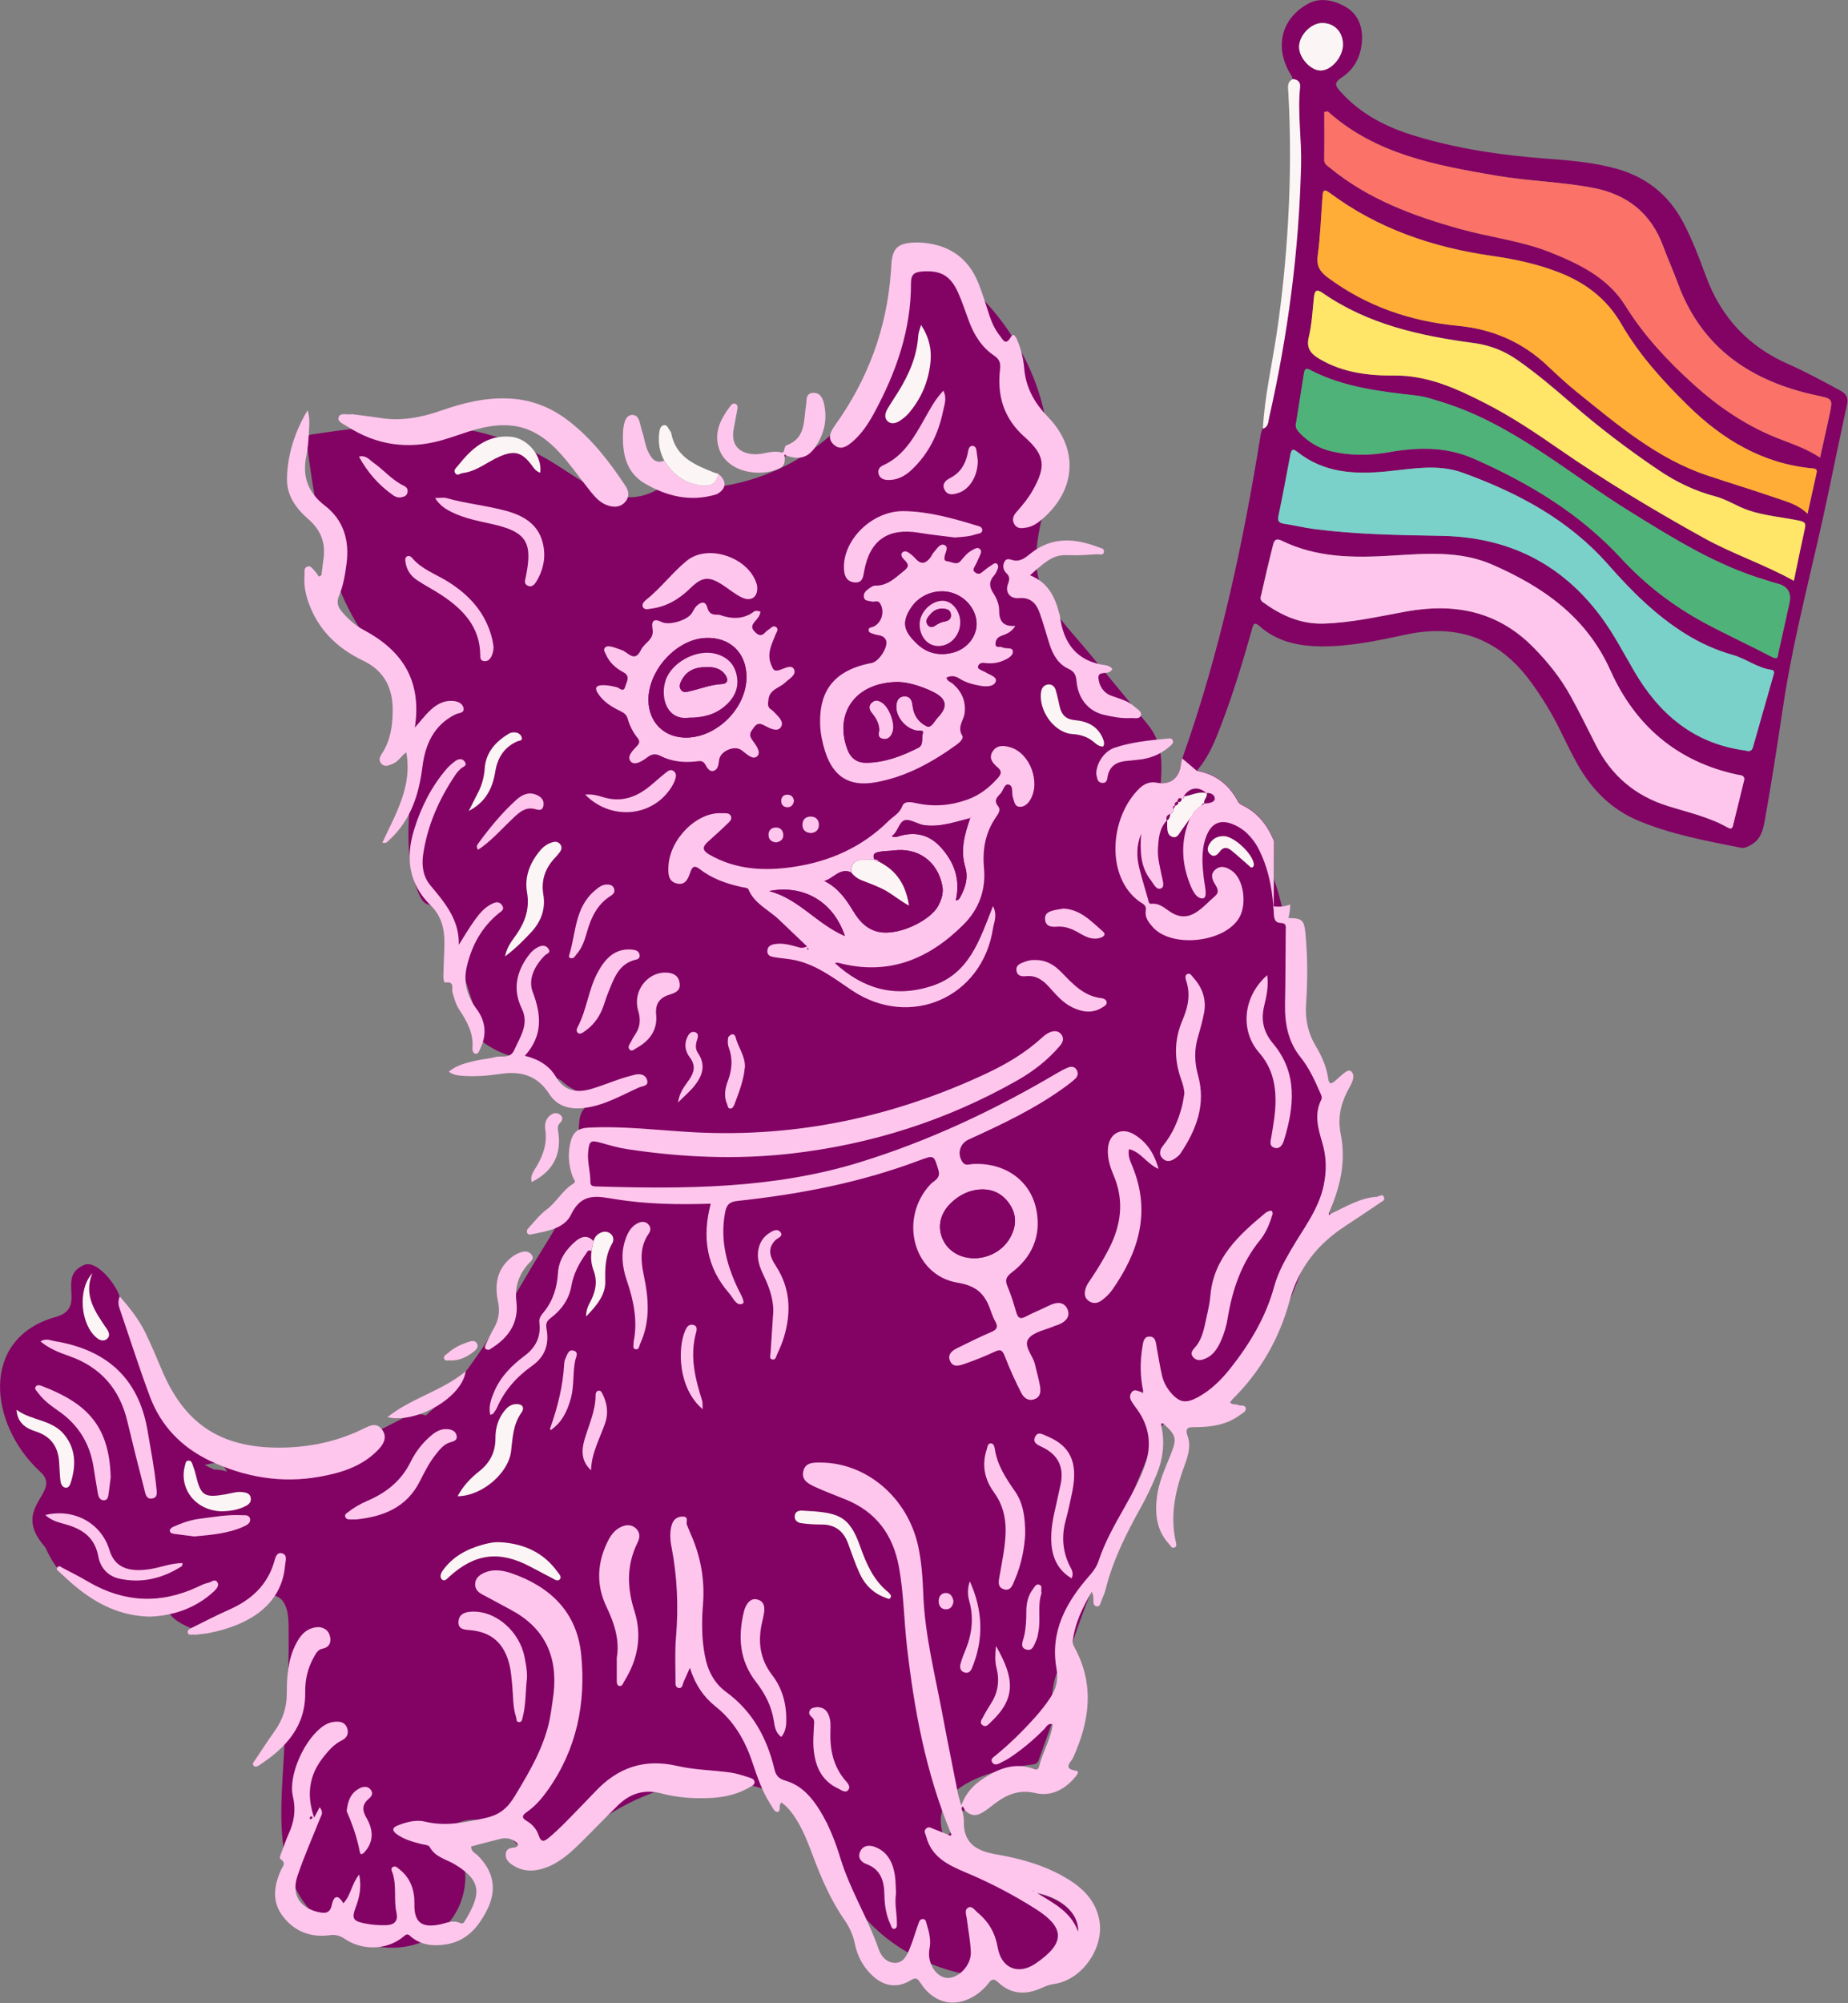 <?xml version="1.0" encoding="UTF-8"?><svg id="Layer_2" xmlns="http://www.w3.org/2000/svg" viewBox="0 0 211.86 229.57"><rect x="0" y="0" width="211.86" height="229.57" fill="#808080" stroke="none"/><defs><style>.cls-1{fill:#fa7268;}.cls-1,.cls-2,.cls-3,.cls-4,.cls-5,.cls-6,.cls-7,.cls-8{stroke-width:0px;}.cls-2{fill:#820363;}.cls-3{fill:#ffad36;}.cls-4{fill:#7ad1ca;}.cls-5{fill:#ffc6ed;}.cls-6{fill:#4fb279;}.cls-7{fill:#fcf5f5;}.cls-8{fill:#ffe669;}</style></defs><g id="Layer_2-2"><path class="cls-2" d="M151.02,120.99c-3.64-4.32-2.06-18.23-7.35-24.66-1.39-1.69-3.18-3.17-5.17-4.27.37-.05.72-.16.78-.46.08-.4-.38-.8-.95-.69-.77-.73-1.7-.7-2.34.01-.96-.35-1.94-.6-2.94-.75.17-2.56.33-4.87-1.39-7.03-2.28-2.85-4.63-5.65-6.95-8.47-1.91-2.32-4.58-4.94-5.51-7.89-1.15-3.67.46-7.32.92-10.96,1.27-10.06-3.75-19.55-11.79-25.35-.63-.45-4.61-2.33-4.56-.54.42,14.76-11.32,26.78-26.17,26.07-.78-.25-1.52-.32-1.96-.05-4.93,3.03-9.16-1.22-13.15-3.46-2.41-1.36-4.96-2.35-7.65-2.98-6.3-1.48-12.77-.65-19.09.28-.38.06-.67.29-.62.69,1.62,12.61,3.59,20.84,11.6,27.94,1.69,9.48-1.15,16.45.83,22.76,1.28,4.06,1.44,1.07,3.9,4.45-.49.07,3.95,12.28,3.46,12.35-1.99.29,2.78,3.29,4.32,3.08,1.17.57,2.35,1.15,3.52,1.72.24.36.84.72,1.55,1.03,1.04,1.04,3.7,2.4,4.84,1.85-2.76,1.33-2.83,1.75-2.79,5.07.06,4.8-1.36,7.98-3.91,12.04-3.95,6.26-7.88,14.45-13.63,19.46-.71-.23-1.38-.3-1.82-.08-5.17,2.55-10.55,5.79-16.32,6.74-2.32-3.03-6.73-4.88-10.41-4.27-1.96-3.19-2.86-7.55-3.93-11.22-.05-.18-.17-.35-.32-.52.47-.04.09.34,0,0-.61-2.3-1.68-1.93-2.29-4.23-.35-1.32-2.72-4.5-4.25-3.59-2.95,1.41.47,4.77-2.95,5.84-8.95,2.41-7.81,12.4-1.89,17.81,2.61,2.39-3.61,3.99.56,8.64,2.69,6.14,8.12,6.41,14.22,7.52.55,1.23,4.45,2.79,5.31,2.02,1.39-1.23,4.35-4.35,6.42-4.08,2.16.28,1.92,3.04,1.94,4.81.06,4.13-.32,8.3-.49,12.42-.28,6.77-1.68,15.07,4.12,20.03,3.43,2.94,8.99,4.44,13.02,1.79,2.11-1.39,3.34-3.54,3.58-6.03.17-1.74-.4-2.97-.8-4.6-.66-.64-.82-1.34-.49-2.11,2.42-1.15,4.69-.55,6.8,1.78.61.88,4.1,3.04,5.15,1.89,6.94-7.57,19.71-12.49,28.47-4.8.38.33,1.32.69,2.28.94.05.03.09.05.13.08.26,7.61,5.26,13.56,12.4,16.28,5.4,2.06,13.8,2.59,16.56-3.68.13-.29-.02-.59-.26-.87-.31-1.74-2.1-3.21-4.7-3.74,1.56.96,3.1,1.78,4.08,3.2-.29-.21-.57-.37-.72-.46-2.26-1.35-4.52-2.7-6.77-4.06-2.04-1.22-6.63-3.09-7.36-5.49-1.75-5.76,6.54-7.52,10.34-7.96.27-.02.47-.15.6-.37l1.61-4.48c.34,1.41.99,6.3.07.09s2.84-10.31.08-.08c0,.03-.04-.06-.07-.09-.03.03-.07.05-.08.08,1.96-12.57,10.37-26.81,13.5-37.7,8.3,8.09,22.66-23.74,16.88-38.62ZM138.32,90.91c.13.35-.19.6-.26.91-.51-.26-1.03-.5-1.56-.72.59-.17,1.18-.36,1.82-.19ZM25.13,167.63s0,0,0,0c.12.11.4.3.49.41.16.19.29.4.41.62-.46-.14-.92-.22-1.37-.22-.04,0-.07,0-.1,0-.39-.16-.75-.34-1.1-.55.08-.01.17-.02.25-.04.48-.14.92-.17,1.41-.23Z"/><path class="cls-5" d="M157.97,137.16c-2.02.09-3.69,1.17-5.46,1.98-.05.05-.09.09-.14.14,0-.09-.01-.19-.02-.28,1.29-2.87,1.98-5.85,1.36-8.98-.36-1.79-.06-3.37.77-4.96.36-.7,1.04-1.71.42-2.27-.4-.37-1.24.6-1.81,1.07-.46.38-.71.5-.82-.24-.2-1.36-.75-2.61-1.46-3.78-.87-1.46-1.19-3.06-1.08-4.72.18-2.68.19-5.35-.06-8.02-.15-1.63-.33-1.86-1.96-1.88.13-.52.2-1.03.21-1.56-.59.24-1.25.32-1.95.21.01.17.03.34.05.51.04.56-.05,1.36.77,1.4.71.03.62.37.61.83-.03,2.8-.02,5.6-.08,8.39-.05,2.26.33,4.38,1.79,6.19.96,1.2,1.59,2.57,2.2,3.97.13.3.31.58.15.91-.82,1.66-.35,3.28.13,4.9.48,1.61.51,3.21.17,4.85-.58,2.8-2.34,4.99-3.72,7.37-.79,1.36-1.54,2.71-1.95,4.22-.95,3.5-2.76,6.53-4.98,9.35-1.07,1.36-2.27,2.57-3.82,3.4-1.34.72-2.08.61-3.08-.56-.5-.59-.85-1.27-1.01-2.02-.24-1.05-.4-2.12-.6-3.18-.09-.5-.1-1.16-.74-1.21-.77-.06-.81.7-.89,1.2-.28,1.67-.27,3.34.08,5l-.02.3c-.05-.05-.11-.1-.16-.14-.4-.08-.84-.45-1.18.09-.28.44-.08.84.19,1.22.16.23.32.46.49.68,1.41,1.97,1.69,4.09.9,6.37-.58,1.67-1.43,3.21-2.29,4.74-1.14,2.02-2.3,4.03-3.03,6.24-.21.63-.54,1.11-.97,1.61-2.71,3.06-4.63,6.44-3.86,10.74.22,1.24-.02,2.31-.68,3.3-.53.8-1.12,1.56-1.76,2.27-1.41,1.58-2.92,3.07-4.57,4.41-.23.19-.59.39-.36.77.21.34.55.26.85.11.42-.22.86-.43,1.25-.7,1.4-.94,2.68-2.02,3.86-3.22.25-.25.41-.71.98-.56-.23,1.74-1.17,3.23-1.58,4.88-.13.51-.51.27-.77.18-1.82-.6-3.47-.12-5.04.81-1.29.76-2.45,1.67-3.1,3.45-.19-.71-.31-1.04-.38-1.39-.61-3.09-1.24-6.19-1.82-9.29-.84-4.47-1.97-8.89-2.15-13.47-.07-1.88-.19-3.75-.59-5.59-1.2-5.51-5.86-9.52-11.13-9.57-.84,0-1.81-.06-2.04,1.01-.23,1.06.66,1.46,1.42,1.81,1.12.51,2.29.95,3.43,1.41,3.5,1.41,5.43,4.05,6.11,7.7.56,3.03.58,6.12.93,9.17.83,7.29,2.17,14.46,4.99,21.28.13.3.12.45-.26.28-.56-.22-1.1-.46-1.67-.66-.28-.1-.57-.35-.88-.04-.31.31-.05.61.02.89.59,2.35,2.51,3.28,4.49,4.11,2.8,1.17,5.48,2.57,8.04,4.19,3.45,2.18,3.41,3.95.01,6.27-1.98,1.35-3.93.55-4.34-1.85-.28-1.62-1.02-2.92-2.27-3.96-.33-.27-.64-.81-1.07-.62-.53.24-.26.84-.2,1.3.15,1.27.41,2.53.46,3.8.07,1.57-1.5,3.14-2.82,2.97-1.25-.16-2.22-1.8-1.92-3.33.19-.98-.03-1.9-.32-2.82-.08-.26-.09-.6-.46-.59-.35,0-.42.35-.51.59-.34.94-.6,1.9-.99,2.82-.32.77-.71,1.64-1.72,1.61-.94-.03-1.55-.77-1.82-1.55-1.23-3.56-3.26-6.76-4.37-10.37-.58-1.91-1.3-3.78-2.35-5.5-.96-1.57-2.15-2.93-3.97-3.46-.77-.22-1.1-.58-1.27-1.33-.85-3.56-2.5-6.62-5.54-8.84-1.37-1-2.12-2.48-2.43-4.15-.37-1.94-.38-3.89-.22-5.84.23-2.86-.26-5.57-1.43-8.17-.15-.33-.26-.67-.41-1-.15-.32.3-.95-.51-.94-.67.01-1.06.39-1.23.96-.24.82-.19,1.67-.03,2.5.67,3.44.81,6.89.52,10.38-.14,1.63-.06,3.28-.06,4.91,0,.34-.06.84.38.9.44.06.44-.46.58-.77.2-.42.38-.84.69-1.55.61,1.93,1.57,3.34,2.92,4.42,2.12,1.68,3.4,3.88,4.24,6.4.57,1.7,1.15,3.41,2.15,4.93.21.32.32.74.79.79.4-.27,0-.79.41-1.1.85.63,1.43,1.47,1.95,2.37.68,1.18,1.16,2.46,1.64,3.73.97,2.59,2.06,5.12,3.65,7.4.58.84.96,1.71,1.17,2.71.29,1.44.98,2.7,2.08,3.7,1.29,1.18,2.82,1.39,4.29.48.62-.38.81-.23,1.16.31,1.6,2.48,4.23,2.94,6.6,1.18.44-.33.86-.73,1.19-1.17.38-.51.63-.54,1.11-.09,1.5,1.41,3.21,1.45,5,.63.44-.2.85-.37,1.35-.44,3.3-.43,5.94-4.28,5.2-7.54-.54-2.4-2.26-3.79-4.27-4.9-2.34-1.29-4.91-1.97-7.5-2.42-2.34-.4-3.81-1.31-3.72-3.9.01-.35-.1-.7-.16-1.06-.06-.19-.22-.38.03-.55.06.12.13.25.2.37.46.55,1.05.79,1.7.52.5-.21.96-.57,1.39-.91,1.48-1.18,2.97-1.99,5.04-1.5,1.8.42,3.36-.4,4.55-1.82.19-.22.56-.68.11-.74-1.6-.24-.55-1.01-.33-1.5,1.9-4.21,2.48-8.41.14-12.66-.11-.2-.22-.46-.19-.67.24-2.08,1.14-3.9,2.18-5.68.15.26.17.48.19.71.04.37-.11.93.42.96.39.03.42-.5.56-.81.15-.37.33-.73.42-1.12.84-3.41,2.42-6.5,4.11-9.54.62-1.12,1.16-2.28,1.66-3.45.79-1.84,1.06-3.76.62-5.74-.01-.11-.02-.22-.03-.32.09.02.19.04.28.05,1.48,1.35,1.56,1.68.82,3.54-.64,1.59-1.37,3.16-1.58,4.88-.24,1.97-.02,3.84,1.4,5.37.17.18.29.55.64.39.26-.12.19-.4.13-.64-.7-3.09-.03-6.01,1.05-8.9.38-1.01.68-2.13.32-3.17-.4-1.15.16-1.07.97-1.08,1.77-.02,3.51-.27,4.99-1.38.28-.21.73-.37.69-.76-.05-.48-.59-.24-.88-.4-.27-.14-.63.03-.92-.29.09-.12.17-.25.27-.36,3.21-3.16,5.38-6.97,6.55-11.27,1.03-3.79,3.21-6.53,6.42-8.61,1.34-.87,2.66-1.77,3.98-2.66.22-.15.56-.26.43-.62-.15-.42-.47-.12-.71-.11ZM123.6,221.4c-.82-2.28-2.77-3.24-4.75-4.46,2.95.6,4.87,2.42,4.75,4.46Z"/><polygon class="cls-5" points="118.5 216.71 118.4 216.75 118.5 216.79 118.5 216.71"/><path class="cls-5" d="M120.71,197.23s-.08.05-.08.08c0,.03.04.06.07.09.03-.03.08-.05.08-.08,0-.03-.04-.06-.07-.09Z"/><path class="cls-2" d="M146.02,104.37c-.13-1.92-.41-3.81-1.09-5.62-.65-1.72-1.51-3.28-3.25-4.13-1.7-.83-2.85-.36-3.46,1.43-.52,1.52-.39,3.07-.21,4.63.09.8.47,2.2-.08,2.28-.83.11-1.32-1.09-1.63-1.94-.88-2.42-.91-4.84.13-7.24,0,0-.03.01-.03.01,0-.17.11-.25.26-.28.2-.53.61-.86,1.05-1.16.13-.09.26-.18.39-.28l-.04.03c.47-.03,1.12-.09,1.2-.5.08-.4-.38-.8-.96-.69l.03.02c-.89-.86-2.01-.71-2.63.36.07.22,0,.3-.23.23-.37-.15-.44.11-.51.37l.03-.04c-.24.1-.41.22-.26.52l.02-.04c-.25.02-.29.19-.27.4.07.29-.06.46-.33.56-.37.13-.51.38-.38.76l.02-.03c-.9.91-.97,2.1-1.04,3.27-.06,1.05.23,2.06.43,3.08.1.5.37,1.25-.04,1.44-.58.26-.88-.51-1.2-.92-1.2-1.51-1.25-3.31-1.12-5.33-.56,1.41-.51,2.67-.21,3.92.29,1.2.67,2.38,1,3.57.06.23.09.57.36.54,1.05-.13,1.68.65,2.46,1.08.88.49,1.74.48,2.61-.05.86-.53,1.52-1.29,2.28-1.94.47-.4.28-.85,0-1.29-.36-.58-.6-1.2.02-1.73.63-.53,1.28-.27,1.87.13,1.33.89,1.79,3.76.87,5.37-1.64,2.87-7.73,3.55-9.92,1.1-.48-.54-.94-1.12-.8-1.92.11-.6-.38-.77-.7-.99-3.91-2.77-3.5-9.66,0-13.02.54-.51,1.21-.78,1.98-.62,1.48.31,2.6-.54,2.74-2.08.02-.24.08-.47.16-.7,4.29-12.06,6.96-24.51,8.99-37.11.04-.23.13-.46.2-.68.65-.19.61-.8.72-1.27,2.17-9.51,3.42-19.14,3.66-28.9.07-2.99-.42-5.97-.11-8.97.06-.62-.27-.87-.83-.93-.03-.11-.02-.25-.08-.34-2.02-3.11-1.33-6.52,1.85-8.29,1.36-.76,2.92-.44,4.25.3,1.5.84,2.06,2.3,1.95,3.98-.12,1.72-.86,3.21-2.31,4.15-.96.63-.74.98-.12,1.67,2.28,2.52,5.15,4,8.33,4.98,4.91,1.51,9.96,2.26,15.07,2.65,2.79.21,5.58.42,8.29,1.19,3.37.96,5.88,2.97,7.53,6.06,1.06,1.98,1.85,4.08,2.62,6.17,1.74,4.77,4.9,8.16,9.55,10.18,2.01.88,3.93,1.95,5.87,2.99.72.39.94.82.78,1.58-.71,3.32-1.42,6.64-2.1,9.96-1.7,8.21-3.97,16.3-5.22,24.6-.66,4.39-1.32,8.77-2.11,13.13-.21,1.17-.48,2.24-1.68,2.86-.37.19-.65.35-1.06.27-3.99-.79-8.01-1.53-11.78-3.11-3.01-1.26-5.24-3.48-6.86-6.3-.77-1.35-1.44-2.76-2.13-4.16-.94-1.9-2.04-3.7-3.3-5.42-3.59-4.91-8.3-6.72-14.27-5.45-3.24.69-6.49,1.4-9.83,1.36-2.58-.03-5.01-.54-7.01-2.32-.67-.6-.74-.11-.88.4-1.04,3.69-2.15,7.36-3.53,10.95-.69,1.79-1.37,3.59-2.77,5.21,2.26.41,3.74,1.67,4.73,3.56.1.19.35.32.56.42,1.74.87,2.82,2.31,3.55,4.06M207.23,58.89c.36-1.63.68-3.11,1.01-4.58.08-.37.11-.57-.39-.62-5.73-.52-10.33-3.28-14.35-7.22-2.89-2.84-5.59-5.81-7.63-9.35-1.58-2.72-3.9-4.57-6.82-5.77-2.58-1.05-5.27-1.63-7.99-2.02-6.8-.97-13.11-3.11-18.65-7.25-.76-.57-.75,0-.79.5-.17,2.23-.24,4.48-.54,6.69-.17,1.23.26,1.89,1.19,2.57,4.43,3.27,9.44,4.98,14.86,5.5,4.02.38,7.46,1.88,10.37,4.66,1.07,1.02,2.16,2.02,3.31,2.95,4.63,3.73,9.16,7.63,14.95,9.55,2.57.86,5.17,1.64,7.73,2.53,1.26.44,2.61.75,3.75,1.86ZM152.21,12.77c-.13.02-.25.04-.38.06,0,1.83.02,3.65-.01,5.48,0,.51.35.67.65.92,4.39,3.61,9.6,5.53,14.95,7.02,3.41.95,6.96,1.34,10.29,2.66,3.39,1.35,6.65,2.94,8.64,6.14,2.14,3.44,4.84,6.31,7.82,9.01,3,2.71,6.29,4.91,10.08,6.34,1.48.56,2.97,1.1,4.41,2.04.38-1.69.74-3.28,1.08-4.87.4-1.9.38-1.85-1.53-2.26-7.41-1.61-13.1-5.37-15.83-12.78-.54-1.46-1.17-2.89-1.72-4.35-1.41-3.79-4.15-5.92-8.09-6.66-3.66-.69-7.39-.77-11.05-1.39-6.91-1.18-13.81-2.43-19.3-7.36ZM200.16,86.03c.37.11.66.05.79-.42.77-2.73,1.56-5.45,2.33-8.18.07-.24.21-.61-.22-.67-1.61-.22-2.9-1.28-4.43-1.71-1.9-.53-3.67-1.33-5.35-2.37-3.44-2.13-6.26-4.95-8.91-7.96-4.55-5.17-10.4-8.27-16.73-10.56-2.83-1.02-5.76-.42-8.67-.14-3.64.36-7.21.19-10.25-2.24-.59-.47-.7-.19-.81.37-.43,2.32-.86,4.63-1.35,6.94-.14.65.08.84.67.93,1.14.17,2.27.45,3.42.6,4.84.63,9.72.69,14.59.78,7.62.14,13.74,3.15,18.3,9.29,1.45,1.96,2.58,4.12,3.8,6.23,2.87,4.93,6.9,8.35,12.8,9.09ZM199.96,89.4c.03-.59-.47-.54-.83-.62-6.89-1.48-11.7-5.63-14.52-11.93-2.75-6.15-7.72-9.59-13.56-12.14-3.69-1.61-7.6-1.27-11.46-1.03-4.34.26-8.64.27-12.67-1.71-.81-.4-.91.17-1.03.65-.46,1.81-.88,3.63-1.29,5.46-.07.32-.24.65.18.95,2.09,1.5,4.29,2.53,6.97,2.44,3.22-.1,6.33-.82,9.47-1.39,5.54-1,10.48-.03,14.56,4.12,1.64,1.66,3.09,3.46,4.22,5.5,1.05,1.89,1.99,3.83,2.97,5.75,1.76,3.45,4.48,5.76,8.19,6.92,2.32.73,4.72,1.25,6.86,2.46.28.16.53.22.63-.18.43-1.74.86-3.49,1.29-5.25ZM148.58,48.5c-.13.5.16.86.51,1.22.98.99,2.14,1.67,3.49,2,2.17.52,4.38.51,6.55.13,3.37-.59,6.64-.69,9.86.74,6.31,2.79,12.11,6.27,16.85,11.4,2.81,3.05,6.08,5.55,9.74,7.5,2.5,1.33,5.08,2.52,7.59,3.83.68.35.63-.09.71-.46.43-1.91.85-3.82,1.27-5.73q.4-1.83-1.49-2.26c-.39-.09-.76-.24-1.14-.35-5.71-1.67-10.68-4.8-15.67-7.89-7.1-4.39-13.45-10.07-21.65-12.57-.92-.28-1.81-.59-2.76-.7-4.21-.49-8.42-.95-12.25-2.95-.5-.26-.62-.06-.69.38-.3,1.9-.6,3.79-.91,5.73ZM205.65,66.57c.43-2.08.84-4.06,1.27-6.04.14-.63-.1-.74-.7-.87-1.9-.39-3.86-.54-5.72-1.16-1.33-.44-2.48-1.25-3.84-1.61-2.33-.61-4.5-1.65-6.49-3-3.51-2.37-6.88-4.93-10.08-7.72-1.99-1.73-4-3.43-6.17-4.94-1.51-1.05-3.15-1.68-4.97-1.92-6.13-.82-12.11-2.12-17.32-5.74-.75-.52-.93-.19-1,.53-.16,1.51-.23,3.05-.58,4.51-.33,1.35.28,1.97,1.29,2.56,2.62,1.53,5.56,1.89,8.44,1.86,3.9-.04,7.2,1.5,10.48,3.17,2.91,1.49,5.65,3.31,8.34,5.17,5.39,3.73,11,7.1,16.73,10.28,3.32,1.84,6.94,3.01,10.32,4.91ZM153.96,5.1c0-1.45-.97-2.44-2.37-2.46-1.29-.01-2.68,1.43-2.66,2.76.02,1.26,1.33,2.68,2.47,2.68,1.24,0,2.56-1.55,2.56-2.98ZM131.03,94.63v.06s-.03-.11-.03-.11l.03.05Z"/><path class="cls-5" d="M81.48,137.96c-3.74.12-7.34.06-10.89-.51-2.1-.34-3.89-.82-5.13,1.77-.75,1.59-2.76,1.89-4.46,2.24-.2.04-.42.09-.54-.11-.13-.24-.02-.46.16-.64.66-.69,1.25-1.49,2.01-2.05,1.16-.86,1.83-2.21,3.07-2.98.41-.25.03-.59-.06-.85-.49-1.36-.57-2.74-.18-4.12.26-.93.81-1.39,1.9-1.46,4.13-.23,8.22.32,12.33.53,11.7.6,22.79-1.78,33.36-6.73,2.33-1.09,4.52-2.39,6.43-4.14.26-.24.56-.47.89-.6.46-.19.98-.19,1.31.26.33.45.18.89-.17,1.3-1.39,1.63-3.06,2.93-4.92,3.98-8.07,4.57-16.72,7.32-25.93,8.37-6.28.71-12.53.43-18.75-.51-1.02-.15-2.02-.45-3.02-.73-1.18-.32-1.33-.23-1.46,1.02-.12,1.17.27,2.3.25,3.46,0,.43.25.51.62.52,10.21.31,20.38.28,30.28-2.77,7.9-2.44,15.33-5.93,22.44-10.12.48-.28.97-.56,1.48-.76.34-.13.74-.07.94.31.19.35.13.71-.16.99-.32.3-.67.57-1.02.83-3.46,2.55-7.33,4.38-11.22,6.15-1.03.47-1.34,1.68-.68,2.6.31.44.72.23,1.09.21,3.75-.24,6.78,1.91,7.39,5.4.51,2.9-.55,5.28-2.87,7.04-.62.47-.78.85-.47,1.58.41.95.71,1.95,1,2.95.19.66.44.86,1.09.51.85-.45,1.74-.8,2.6-1.23,1.06-.53,1.81-.42,2.17.35.36.78-.05,1.45-1.13,1.85-.11.04-.23.06-.34.11-1.02.45-2.37.66-2.97,1.44-.64.84.5,1.93.73,2.95.18.82.43,1.62.57,2.44.1.59.13,1.25-.59,1.54-.76.3-1.28-.16-1.57-.74-.68-1.35-1.32-2.73-1.86-4.15-.27-.7-.48-.86-1.18-.53-1.12.53-2.27.98-3.44,1.39-.58.2-1.34.45-1.67-.35-.32-.76.28-1.19.87-1.48,1.29-.64,2.58-1.27,3.9-1.84.63-.27.76-.59.43-1.18-.18-.31-.32-.65-.44-.99-.63-1.89-1.41-3.06-3.86-3.46-5.15-.84-6.79-7.38-3.15-11.27.41-.44,1.21-.67.93-1.62-.53-1.77-.48-1.77-2.25-1.11-6.7,2.52-13.67,3.86-20.76,4.62-.91.1-1.27.38-1.45,1.31-.59,3.1.14,5.94,1.45,8.71.28.58.9,1.61.56,1.76-.73.33-1.09-.68-1.52-1.16-2.61-2.98-3.17-6.43-2.13-10.33ZM111.7,144.21c1.63,0,3.19-.85,4.02-2.22.79-1.3.9-2.66.03-3.96-.9-1.36-2.23-1.89-3.84-1.65-1.1.17-2.04.7-2.84,1.45-1.27,1.2-1.63,2.7-1.03,4.13.59,1.4,1.98,2.25,3.65,2.25Z"/><path class="cls-5" d="M36.01,208.34c.2-.39.41-.77.64-1.21.49.63.17.95.04,1.29-.87,2.19-1.83,4.34-2.58,6.57-.72,2.13.22,3.64,2.34,4.15.77.18,1.38.2,1.59-.81.19-.91.63-1.37,1.32-.19.88-.91.93-2.21,1.82-3.29.28,1.42.04,2.58-.39,3.72-.49,1.32-.34,1.6,1.02,1.88.83.17,1.66.23,2.5.2.94-.03,1.34-.53,1.15-1.4-.35-1.52.05-3.11-.47-4.62-.07-.2-.24-.47.04-.64.31-.19.53.08.73.23,1.31,1.02,1.78,2.41,1.75,4.01-.05,2.08.82,2.77,2.92,2.34.76-.16,1.52-.56,2.33-.16.3.15.44-.08.56-.28,1.83-3.03,1.93-4.52-1.08-6.39-1.02-.64-2.34-.84-2.99-2.07-.12-.22-.65-.24-.99-.33-.97-.25-1.93-.51-2.76-1.11-.56-.4-.57-.75.1-1.01,1.02-.4,2.1-.69,3.16-.43,2.34.56,4.54.09,6.84-.41,1.69-.37,2.57-1.12,3.44-2.56,1.81-3,3.57-5.97,4.11-9.49.11-.75.23-1.5.32-2.26.47-4.26-1.05-7.51-4.9-9.56-1.09-.58-2.17-1.19-3.27-1.76-.5-.26-.85-.62-.83-1.21.02-.57.39-.95.88-1.2,1.08-.55,2.2-.39,3.27-.03,4.48,1.55,7.53,4.47,8.01,9.34.55,5.56-.51,10.83-3.81,15.49-.67.95-1.42,1.84-2.38,2.51-.55.39-.74.66-.02,1.08.64.37,1.11.95,1.34,1.64.28.86.65.68,1.18.24,1.05-.87,1.99-1.85,2.94-2.83.78-.81,1.57-1.6,2.33-2.41,2.58-2.77,5.64-3.85,9.43-2.97,1.97.46,4.04.47,6.06.75.74.1,1.47.35,2.19.58.24.08.58.16.61.5.03.34-.3.45-.52.59-1.33.79-2.8,1.15-4.33,1.24-1.97.11-3.93,0-5.83-.51-1.94-.51-3.56-.01-4.95,1.34-1.46,1.42-2.87,2.9-4.32,4.33-1.2,1.18-2.45,2.31-4.08,2.87-1.31.46-2.59.44-3.78-.38-.44-.3-.79-.68-.7-1.29.09-.58.53-.61.98-.67.14-.02.34-.11.38-.21.08-.21-.11-.36-.27-.47-.52-.38-1.11-.46-1.72-.31-1.12.27-2.24.58-3.35.87-.01.62.49.76.78,1.05,1.82,1.82,2.21,3.94,1.04,6.24-1.02,2-2.38,3.61-4.81,3.95-1.41.2-2.71.06-3.85-.85-.25-.2-.4-.51-.86-.11-1.8,1.58-4.71,1.72-6.77.32-.57-.39-1.07-.52-1.76-.43-2.14.28-3.97-.4-5.31-2.11-1.31-1.67-1.09-3.5-.27-5.33.18-.41.67-.82-.03-1.27-.19-.13,0-.51.1-.78.28-.7.5-1.43.82-2.12.64-1.38.85-2.75.49-4.29-.58-2.5,1.44-6.81,3.63-8.17.39-.24.8-.37,1.24-.4.6-.04,1.13.1,1.35.74.21.63-.04,1.12-.61,1.4-.89.44-1.51,1.15-2.11,1.91-1.61,2.02-2,4.27-1.05,6.99ZM35.83,208.29c-.05-.04-.11-.13-.15-.12-.06.01-.13.08-.15.15-.06.15.03.21.16.17.06-.02.09-.11.14-.19Z"/><path class="cls-5" d="M95.71,110.38c3.23,2.95,6.81,4,11.05,2.65,4.39-1.4,5.55-5.31,7.08-9.18.53,1.05.12,1.82,0,2.55-1.21,7.94-9.52,11.58-16.19,7.1-2.15-1.45-4.21-3.06-6.86-3.52-.67-.11-1.35-.16-2.01-.27-.39-.07-.82-.16-.81-.7,0-.57.44-.74.88-.81.97-.15,1.9.15,2.82.4.22.06.47.05.86-.12-1.08-1.03-2.15-2.05-3.23-3.08-1.19-1.14-2.83-1.82-3.51-3.49-.07-.16-.49-.18-.76-.24-1.73-.38-3.39-.95-4.81-2.06-.63-.49-.87-.26-1.08.36-.25.75-.57,1.53-1.55,1.29-1.01-.25-.99-1.14-.96-1.95.13-3.14,3.29-6.29,6.13-6.1.37.02.89-.1,1.05.37.13.38-.24.66-.49.9-.71.7-1.46,1.36-2.2,2.03-.63.58-.59.98.19,1.43,3.04,1.76,6.32,1.91,9.65,1.42,4.15-.61,7.87-2.26,10.9-5.26.55-.54,1.27-.86,1.58-1.71.23-.62,1.03-.46,1.62-.33,2.01.44,3.96.27,5.89-.43,1.39-.51,2.5-1.38,3.47-2.49.39-.45.44-.77-.04-1.18-.56-.48-1.09-1.07-.57-1.85.51-.77,1.33-.67,2.07-.44,2.22.7,3.43,4.01,2.23,6-.29.48-.7.84-1.24.8-.59-.05-.59-.65-.75-1.09-.17-.5.11-1.33-.51-1.46-.48-.1-.59.73-.95,1.08-.41.4-.74.8-.23,1.41.32.39.04.84-.22,1.21-1.25,1.79-1.6,3.73-1.4,5.91.22,2.44-.56,4.65-2.34,6.43-4.01,4.01-8.67,5.91-14.37,4.39-.1-.03-.23.02-.4.03ZM111.24,93.77c-1.72.43-3.4,1.04-5.22.82-.8-.1-1.6-.71-2.24-.58-.71.14-.8,1.37-1.53,1.83.02.05.05.11.07.16-.03-.06-.05-.11-.08-.17.35.22.69.04,1.03-.05,1.77-.47,3.3-.07,4.56,1.29,1.6,1.74,2.3,3.76,1.76,6.12.3,0,.4-.18.5-.36.6-1.08.94-2.25.58-3.44-.6-1.99-.06-3.81.57-5.65.05,0,.09,0,.14,0-.02-.01-.05-.05-.05-.04-.03.02-.04.05-.06.07ZM100.24,98.51c-.39.01-.77.05-1.16.03-1-.03-1.55.39-1.51,1.44-1.32-.55-2,.72-3.07.99,1.59.78,2.49,2.08,3.32,3.46.61,1,1.32,1.86,2.51,2.27,2.37.81,6.34-1.18,7.23-2.88.38-.73.63-1.46.47-2.29-.53-2.8-2.79-4.43-5.61-4.05-.47.06-.96.04-1.42.12-.46.09-1.09.12-.76.91ZM96.86,107.28c-1.4-4.16-4.98-5.89-8.68-5.15,3.4.88,5.45,3.76,8.68,5.15ZM92.69,108.74s-.06-.05-.09-.08c-.03.03-.07.06-.07.09,0,.03.05.05.08.08.03-.03.05-.06.08-.09Z"/><path class="cls-5" d="M116.41,71.74c-.52.8-1.12.94-1.67,1.16-.44.17-.63.54-.61.94.02.48.51.21.76.35.41.22,1.2-.06,1.23.47.03.53-.64.87-1.16,1.08-.67.28-1.39.34-2.12.24-.3-.04-.6.06-.7.34-.12.37.27.42.48.56.1.06.23.08.33.15.47.32,1.41.53,1.2,1.1-.22.6-1.14.59-1.82.46-.83-.15-1.64-.37-2.36-.83-.48-.31-.95-.35-1.47-.09.11.44.52.5.77.73,1,.89,1.47,1.98,1.32,3.31-.1.86-.89,1.59-.28,2.6.22.36-.36.84-.75,1.12-2.79,2-5.76,3.62-9.17,4.23-3.04.55-4.89-.64-5.82-3.61-.31-1-.52-2.02-.55-3.06-.08-3.06.92-6.07,5.9-7,.89-.17,1.94-1.91,1.66-2.59-.28-.67-.92-.54-1.4-.73-.26-.1-.59-.12-.6-.46-.01-.31.34-.29.54-.38.97-.44,1.35-1.75.77-2.68-.26-.42-.66-.11-.98-.21-.32-.1-.78-.02-.87-.48-.08-.39.16-.7.46-.92.26-.18.56-.43.84-.42,1.37.03,2.22-.83,3.18-1.6.54-.43.81-.7.23-1.28-.23-.23-.61-.61-.3-.92.33-.31.73.01,1.04.26.19.15.36.32.52.5.64.7,1.18.45,1.66-.19.14-.19.23-.43.39-.6.34-.37.69-1.03,1.19-.83.57.22.12.85.05,1.28-.06.34-.07.55.31.59.52.06,1.07.51,1.55-.07.38-.46.75-.93,1.31-1.21.28-.14.57-.39.87-.12.25.23.09.52-.02.78-.18.4-.35.8-.56,1.18-.14.26-.28.49.04.72.26.19.48.22.75,0,.37-.31.75-.6,1.15-.85.17-.1.41-.35.63-.1.18.2.08.46-.01.68-.1.22-.2.45-.36.62-.59.66-.58,1.27-.08,2.03.36.55.66,1.26.66,1.9,0,1.22.37,1.96,1.9,1.85ZM103.08,78.17c-4.98-.03-7.43,3.53-5.96,7.64.39,1.09,1.11,1.64,2.24,1.62,2.13-.03,4.06-.78,5.92-1.72.66-.33.33-1.14.53-1.7.13-.37-.55-.22-.86-.3-1.35-.35-2.39-1.8-2.16-3.05.09-.49.33-.81.86-.84.52-.03.82.25.92.75.06.31.09.63.18.94.23.82.85,1.46,1.53,1.75.5.21.87-.65,1.26-1.05,1.16-1.21,1-2.12-.52-2.88-1.44-.72-2.97-1.13-3.93-1.15ZM111.96,71.55c.02-1.59-1.18-3.12-2.83-3.61-1.74-.52-3.67.21-4.65,1.66-1.27,1.88-.71,2.88.64,4.18,1.17,1.12,2.65,1.44,4.23.99,1.52-.43,2.59-1.77,2.61-3.22Z"/><path class="cls-5" d="M105.29,27.79c3.13.12,5.61,1.5,6.87,4.65.48,1.18.84,2.41,1.24,3.63.29.88.66,1.72,1.25,2.44.34.43.63,1.15,1.22.14.33-.56.55-.08.71.25.48,1.07.74,2.2.84,3.35.19,2.23,1.2,3.97,2.74,5.56,3.51,3.63,3.22,8.31-.62,11.64-.55.48-1.14.9-1.87,1.02-.51.08-1.06.18-1.39-.4-.31-.55-.09-1,.28-1.42.67-.75,1.3-1.52,1.8-2.39,1.59-2.79,1.47-4.07-.9-6.18-2.38-2.11-3.17-4.72-2.81-7.77.09-.74-.1-1.16-.71-1.57-1.4-.95-2.26-2.34-2.85-3.91-.42-1.12-.78-2.27-1.28-3.36-.89-1.93-2.02-2.51-4.12-2.35-.85.07-1.26.33-1.25,1.3.02,5.38-1.71,10.28-4.24,14.94-.65,1.2-1.4,2.34-2.44,3.24-.62.53-1.35,1.07-2.13.4-.83-.71-.43-1.51.09-2.24,3.77-5.26,5.94-11.09,6.41-17.56.01-.16.04-.32.04-.48.07-2.34.68-2.93,3.13-2.93Z"/><path class="cls-5" d="M87.18,70.09c-.06.51-.38.85-.66,1.17-.38.45-.4.75.05,1.19.45.45.78.46,1.18.01.11-.12.23-.22.37-.3.25-.15.48-.51.82-.31.39.24.08.6-.02.86-.44,1.13-1.05,2.19-.5,3.51.24.56.32.76.96.57.53-.16,1.36-.67,1.64-.09.33.67-.56,1.1-1.03,1.55-.66.63-1.78.75-1.9,1.97-.05.48-.13.84.34,1.12.1.06.19.15.27.23.48.52,1.26,1.14.81,1.79-.4.57-1.27.12-1.86-.2-.49-.26-.84-.33-1.21.2-.33.47-.68.79-.21,1.44.39.54,1.08,1.41.58,1.87-.54.5-1.26-.31-1.83-.71-.79-.55-2.36.1-2.53,1.09-.09.51-.08,1.13-.65,1.3-.48.14-.75-.38-.96-.75-.26-.46-.63-.38-1.04-.33-1.42.16-2.8.02-4.08-.63-.59-.3-1-.22-1.51.16-.56.42-1.44.99-1.89.49-.52-.57.23-1.29.71-1.79.31-.33.34-.57.06-.92-.53-.66-.91-1.42-1.14-2.23-.14-.49-.48-.68-.89-.88-.98-.47-1.88-1.04-2.5-1.98-.45-.68-.18-.94.51-.96.56-.01,1.1.1,1.65.24.3.08.76.64.95-.06.15-.55.66-1.21-.22-1.67-.87-.46-1.57-1.1-1.98-2.01-.11-.25-.33-.53-.13-.78.19-.24.52-.19.79-.12.39.09.76.24,1.13.37.75.24,1.49,1.54,2.24-.04.38-.81,1.52-1.13,1.31-2.37-.18-1,.21-1.21,1.04-.8.87.44,3-.21,3.49-1.05.16-.27.3-.58.52-.79.48-.46,1.02-.63,1.24.22.17.65.57.8,1.14.78.08,0,.16,0,.24.02,1.4.5,2.76.55,4.01-.41.08-.06.23-.04.35-.04.08,0,.15.04.32.08ZM85.58,77.63c.02-2.8-1.9-4.65-4.71-4.51-3.31.16-6.55,3.68-6.53,7.11.01,2.58,1.83,4.36,4.41,4.31,3.5-.07,6.81-3.41,6.83-6.91Z"/><path class="cls-5" d="M36.85,65.94c.08-.63.15-1.27.24-1.9.25-1.81-.3-3.27-1.69-4.49-1.42-1.24-2.54-2.7-2.5-4.71.06-2.8.92-5.38,2.36-7.82.3.9.19,1.82.14,2.73-.05.84-.11,1.68-.28,2.5-.49,2.35.19,4.21,2.11,5.69,2.21,1.71,2.85,4.05,2.49,6.73-.17,1.23-.36,2.46-.85,3.61-.31.73-.16,1.27.33,1.84.72.83,1.51,1.56,2.47,2.07,4.34,2.31,6.73,5.69,5.89,11.2.69-.79,1.09-1.3,1.54-1.76.77-.79,1.67-1.38,2.84-1.29.54.04,1.1.27,1.2.82.11.6-.55.53-.91.71-2.5,1.22-3.48,3.47-3.8,6-.4,3.19-1.32,6.07-3.72,8.33-.14.13-.28.28-.44.39-.05.04-.15,0-.44,0,1.53-3.31,3.46-6.47,2.75-10.35-.56.32-.87,1.03-1.53,1.29-.45.18-.92.44-1.33,0-.37-.39-.16-.82.09-1.2.95-1.47,1.19-3.11,1.21-4.81.04-2.63-.94-4.63-3.41-5.81-2.96-1.42-5.17-3.56-6.27-6.74-.35-1-.51-2.01-.43-3.06.03-.33-.11-.79.29-.96.42-.18.63.24.87.48.19.19.32.44.48.66.1-.06.21-.12.31-.17Z"/><path class="cls-5" d="M13.73,148.6c1.23,1.4,2.25,2.71,2.97,4.22.64,1.33,1.22,2.69,1.79,4.05,2.61,6.31,6.76,9.08,13.62,9.05,3.32-.02,6.5-.68,9.5-2.14.72-.35,1.51-.81,2.16.03.68.88.22,1.71-.42,2.36-1.83,1.91-4.25,2.65-6.74,3.09-4.34.77-8.5.06-12.48-1.8-3.29-1.55-5.68-4.01-6.95-7.41-1.23-3.29-2.29-6.63-3.43-9.96-.14-.41-.28-.82-.03-1.5Z"/><path class="cls-5" d="M40.43,47.48c.99.13,2.1.26,3.2.43,2.4.38,4.68-.06,6.94-.85,2.54-.89,5.13-1.53,7.86-1.38,2.52.13,4.74,1.01,6.73,2.54,2.67,2.05,4.69,4.67,6.53,7.45.39.58.5,1.21.05,1.78-.54.69-1.3.74-2.07.48-.83-.28-1.41-.9-1.94-1.56-.92-1.16-1.79-2.35-2.72-3.5-3.31-4.08-6.35-4.98-11.32-3.4-1.03.33-2.04.71-3.08,1-3.83,1.07-7.43.57-10.79-1.59-.42-.27-1.17-.54-1.01-1.03.19-.62.97-.26,1.62-.38Z"/><path class="cls-5" d="M118.1,65.94c2.06.83,2.85,2.48,3.33,4.36.02.08.07.15.07.23.39,3.21,1.96,5.32,5.34,5.73.19.02.37.15.54.25.06.03.08.13.14.23-.07.07-.15.14-.23.21-.41.36-1.43-.07-1.36.76.07.86.53,1.68,1.47,2.03.93.35,1.93.56,2.68,1.27.31.29.87.55.71,1-.17.46-.77.26-1.18.29-1.04.06-2.07-.14-3.08-.38-1.75-.41-2.93-1.84-3.11-3.81-.06-.7-.22-1.13-.92-1.45-1.2-.55-1.81-1.65-2.19-2.86-.38-1.18-.7-2.37-1.11-3.53-.39-1.09-1.02-1.83-2.39-1.72-1.05.09-1.61-.68-1.25-1.63.2-.53.22-.84-.19-1.23-.37-.36-.46-.87-.2-1.33.26-.47.68-.2,1.06-.13.8.15,1.38-.36,1.93-.8,2.46-1.96,5.09-1.74,7.8-.7.25.1.62.11.6.48-.04.51-.48.3-.75.31-1.07.07-2.14.16-3.23.11-1.62-.07-2.3.32-4.49,2.3Z"/><path class="cls-5" d="M52.6,108.29c.61-.96,1.18-1.95,1.85-2.87.56-.77,1.18-1.51,2.11-1.9.44-.19.78-.12,1.03.29.26.44-.09.61-.38.84-2.01,1.62-3.17,3.78-3.72,6.26-.38,1.73.09,3.31,1.15,4.74,1.07,1.44,1.19,3.01.38,4.62-.11.22-.2.6-.56.49-.22-.07-.32-.36-.3-.61.15-1.7-.61-3.08-1.51-4.43-.4-.6-.57-1.3-.78-1.99-.11-.4.29-1.31-.81-1.11-.2.04-.23-.54-.23-.86.03-1.2.1-2.39.12-3.59.03-1.65-.33-3.18-1.56-4.38-2.54-2.49-2.92-5.45-1.91-8.72.79-2.54,1.96-4.89,3.7-6.92.28-.33.62-.62.97-.89.38-.29.86-.39,1.15.07.3.46-.24.55-.48.77-.23.22-.45.46-.62.72-1.87,2.78-3.2,5.78-3.69,9.12-.18,1.28-.01,2.52.82,3.52,1.67,2,3.35,3.97,3.27,6.84Z"/><path class="cls-5" d="M51.46,122.82c.94-.77,2.02-1,3.07-1.25.74-.17,1.5-.22,2.23-.41.75-.2,1.73.25,2.2-.82.67-1.52,1.73-2.94.86-4.74-1.04-2.13-.65-4.11.68-5.97.35-.49.78-.92,1.35-1.15.42-.16.81-.1,1.05.31.26.44-.21.49-.41.69-1.18,1.17-1.98,2.73-1.42,4.21,1.01,2.65,1.17,5.02-.9,7.32,1.62.4,2.81,1.15,3.55,2.4,1.01,1.7,2.46,1.88,4.13,1.38,1.11-.33,2.18-.77,3.28-1.14.53-.18,1.06-.32,1.6-.46.59-.15,1.21-.08,1.43.53.29.78-.52.74-.93.93-2.07.93-4.04,2.1-6.37,2.35-1.61.17-3.01-.24-3.88-1.6-1.35-2.12-3.24-2.67-5.58-2.32-1.46.21-2.94.34-4.42.22-.51-.04-1.01-.08-1.52-.47Z"/><path class="cls-5" d="M132.83,133.98c-1.42-.63-2.03-1.96-3.4-2.27-.16.8.18,1.45.44,2.09,2.09,5.19.64,9.77-2.39,14.08-.32.45-.75.84-1.19,1.17-.48.36-1.05.41-1.55,0-.48-.39-.42-.94-.26-1.44.12-.37.37-.7.59-1.03.74-1.09,1.42-2.22,2.03-3.39,1.44-2.77,1.82-5.58.55-8.53-.39-.91-.68-1.87-.64-2.9.07-1.82,1.51-2.67,3.06-1.71,1.36.84,2.24,2.08,2.75,3.92Z"/><path class="cls-5" d="M70.71,190c.34-1.92-.23-3.86-1.16-5.79-1.23-2.53-1.11-5.11.16-7.62.33-.65.76-1.23,1.44-1.56.57-.28,1.17-.34,1.69.09.54.45.56,1.05.27,1.64-1.29,2.59-1.24,5.19-.37,7.91.89,2.82.39,5.53-1.18,8.04-.14.23-.23.6-.57.52-.31-.08-.28-.44-.28-.72,0-.76,0-1.52,0-2.5Z"/><path class="cls-5" d="M135.78,125.39c-.01-.62-.2-1.2-.4-1.76-.79-2.25-.76-4.5.17-6.67.64-1.49.96-2.93.45-4.51-.08-.26-.23-.68.16-.83.3-.11.48.24.65.43,1.05,1.17,1.52,2.52,1.22,4.08-.18.9-.42,1.79-.68,2.67-.45,1.5-.42,2.95,0,4.47.92,3.3-.19,6.21-2.01,8.92-.13.2-.32.36-.51.5-.48.36-1.01.58-1.52.11-.51-.48-.34-1.04.04-1.51,1.08-1.33,1.73-2.86,2.16-4.5.12-.46.17-.94.26-1.41Z"/><path class="cls-7" d="M148.22,9.06c.55.06.89.32.83.93-.31,2.99.19,5.97.11,8.97-.24,9.76-1.5,19.39-3.66,28.9-.11.47-.07,1.08-.72,1.27.2-3.66,1.03-7.23,1.57-10.83.65-4.3,1.07-8.62,1.32-12.97.28-4.91.3-9.8.03-14.7-.03-.57-.2-1.23.52-1.57Z"/><path class="cls-5" d="M109.51,61.61c-1.39-.18-2.78-.32-4.16-.55-3.52-.58-5.61.82-6.27,4.35-.13.72-.18,1.43-1.12,1.34-.95-.09-1.19-.82-1.21-1.65-.08-3.29,3.27-6.56,6.85-6.52,2.85.04,5.6.81,8.31,1.64.27.08.71.14.7.54-.01.42-.45.38-.74.48-.77.27-1.56.29-2.37.36Z"/><path class="cls-5" d="M145.91,139.1c-.08.26-.15.49-.23.71-.29.83-.67,1.64-1.22,2.32-2.14,2.62-3.18,5.68-3.72,8.97-.17,1.02-.48,2.02-.95,2.96-.33.65-.75,1.23-1.43,1.57-.52.26-1.1.44-1.55-.06-.5-.55.04-.93.35-1.33.71-.92.89-2.04,1.13-3.13.19-.86.4-1.72.47-2.59.36-4.33,3.26-6.96,6.3-9.49.17-.14.41-.24.62-.27.14-.01.24.18.21.33Z"/><path class="cls-5" d="M89.97,52.38c.02.5,0,.98-.51,1.25-2.13,1.14-6.38.62-7.13-2.56-.42-1.76.39-3.18,1.39-4.52.14-.18.33-.38.6-.26.27.12.25.39.21.62-.13.75-.27,1.49-.41,2.23-.34,1.79.52,2.82,2.34,2.92,1.04.06,2.01-.49,3.08-.21.53.14.25-.67.65-.82,2.22-.81,1.93-2.85,2.22-4.6.09-.56-.08-1.33.77-1.4.85-.06,1.15.61,1.3,1.3.4,1.82-.01,3.5-1.08,5-.82,1.15-1.81,1.38-3.26.89-.07-.05-.14-.09-.21-.14.01.1.02.19.03.29Z"/><path class="cls-5" d="M4.63,153.75c.65-.4,1.12-.12,1.61-.04,5.92.97,9.65,4.19,10.68,10.28.36,2.16.79,4.3,1,6.48.04.47.24,1.17-.49,1.28-.7.11-.77-.61-.89-1.07-.67-2.58-1.32-5.17-1.94-7.77-.88-3.71-3.05-6.22-6.68-7.49-1.12-.39-2.26-.83-3.29-1.68Z"/><path class="cls-5" d="M86.82,67.44c-.02,1.07-.78,1.52-1.79,1.03-.75-.36-1.41-.91-2.1-1.37-1.63-1.08-2.4-1.04-3.8.33-1.27,1.24-2.71,2.1-4.48,2.33-.32.04-.79.19-.96-.21-.14-.31.17-.63.39-.81,1.69-1.34,2.99-3.11,4.64-4.46,2.46-2.01,7.13-.38,8.03,2.67.06.19.06.39.07.5Z"/><path class="cls-5" d="M36.44,186.48c.7.04,1.26.36,1.41,1.15.13.68-.14,1.19-.87,1.33-.56.1-.76.56-.99.96-.71,1.24-1.02,2.61-1,4.03.06,3.91-2.2,6.34-5.2,8.32-.25.16-.51.34-.73.08-.19-.22.07-.45.19-.63.72-1.1,1.45-2.2,2.21-3.27.94-1.31,1.42-2.73,1.42-4.36,0-1.96.13-3.92,1.07-5.72.52-1,1.21-1.8,2.5-1.88Z"/><path class="cls-5" d="M145.28,111.77c.17,1.34-.1,2.45-.36,3.56-.38,1.62-.07,2.97,1.05,4.3,2.82,3.38,2.41,7.22,1.22,11.09-.14.47-.47,1.04-1.12.82-.6-.21-.4-.78-.32-1.24.23-1.38.48-2.75.48-4.15,0-2.05-.46-3.87-1.88-5.5-2.25-2.58-1.81-6.49.93-8.88Z"/><path class="cls-5" d="M82.32,54.29c1.02.8.99,1.71-.09,2.32-.03.02-.07.04-.11.05-2.95.9-5.69.23-8.23-1.27-2.14-1.27-2.55-3.44-2.47-5.73.03-.82.18-2.01.98-2.1.97-.1.95,1.15,1.22,1.89.26.75.33,1.58.67,2.28.34.7.79,1.5,1.86,1.07,1.01,1.6,2.38,2.64,4.31,2.84,1.02.1,1.72-.24,1.85-1.35Z"/><path class="cls-5" d="M117.53,175.86c-.09,1.6-.43,3.44-1.18,5.18-.24.57-.46,1.38-1.28,1.11-.81-.26-.55-1.07-.45-1.67.29-1.69.66-3.36.67-5.1,0-1.63-.4-3.06-1.36-4.37-1.07-1.48-1.39-3.11-.81-4.88.1-.29.08-.7.48-.7.32,0,.41.4.45.64.27,1.84,1.24,3.32,2.28,4.81.97,1.38,1.21,3.02,1.2,4.98Z"/><path class="cls-5" d="M67.81,143.41c-.37-.27-.49.08-.63.28-.8,1.11-1.43,2.31-1.67,3.67-.27,1.54-1.11,2.73-2.31,3.65-.46.35-.67.62-.55,1.26.33,1.74-.13,3.2-1.66,4.28-1.75,1.24-3.15,2.8-4.02,4.8-.11.25-.29.47-.45.69-.04.05-.14.06-.32.12-.22-.99.12-1.86.47-2.69.73-1.69,2-2.98,3.45-4.06,1.33-.99,1.92-2.23,1.71-3.86-.06-.49.25-.85.51-1.17,1.08-1.32,1.52-2.82,1.63-4.51.09-1.48.93-2.7,2.07-3.65.66-.54,1.35-.68,2,.03-.08.38-.15.77-.23,1.15Z"/><path class="cls-5" d="M17.19,185.29c-3.38-.07-6.03-1.43-8.44-3.38-.68-.55-1.32-1.16-1.96-1.75-.13-.12-.37-.24-.24-.47.18-.34.43-.09.6,0,1.02.53,2.05,1.06,3.04,1.64,4.06,2.35,8.21,2.54,12.47.55.4-.19.8-.39,1.22-.47.34-.06.78-.54,1.06-.03.21.38-.14.75-.42,1.02-2.12,1.96-4.68,2.78-7.33,2.89Z"/><path class="cls-5" d="M89.57,199.07c-.66-.45-.75-1.17-.85-1.8-.26-1.71-1.01-3.16-2.06-4.51-1.89-2.43-2.08-5.18-1.37-8.07.05-.19.11-.38.2-.56.29-.59.72-1,1.42-.78.64.2.77.76.7,1.36-.05.4-.14.79-.23,1.17-.52,2.21-.29,4.25,1.15,6.12,1.18,1.54,1.65,3.34,1.61,5.28-.01.64-.12,1.25-.56,1.79Z"/><path class="cls-5" d="M40.84,174.15c-.24,0-.48,0-.72,0-.25,0-.49-.05-.55-.35-.05-.24.14-.34.3-.46.69-.55,1.45-.98,2.26-1.33,2.16-.93,3.89-2.3,4.95-4.47.58-1.18,1.4-2.23,2.44-3.08.54-.44,1.13-.74,1.87-.65.49.06.87.27.96.75.1.52-.31.63-.73.75-.73.21-1.18.79-1.63,1.35-.76.94-1.3,2.01-1.84,3.08-1.51,3.03-4.19,4.09-7.32,4.41Z"/><path class="cls-5" d="M49.87,57.08c.55,0,.97-.09,1.33.01,2.23.64,4.55.84,6.78,1.45,1.96.53,3.67,1.47,4.23,3.63.41,1.58.12,3.09-.72,4.48-.21.35-.51.69-.97.49-.49-.21-.32-.63-.24-1.03.82-3.99.07-5.17-3.93-6.06-1.56-.35-3.13-.64-4.57-1.36-.71-.35-1.38-.77-1.91-1.62Z"/><path class="cls-5" d="M60.39,192.56c-.15,1.42-.1,2.86-.47,4.26-.06.24-.07.52-.35.55-.43.05-.33-.34-.41-.58-.37-1.15-.32-2.36-.43-3.54-.09-.95-.15-1.91-.43-2.83-.64-2.17-2.04-3.34-4.28-3.57-.68-.07-1.52-.03-1.46-.99.06-.96.89-1.14,1.68-1.15,2.69-.03,5.33,2.31,5.9,5.23.17.86.33,1.73.26,2.62Z"/><path class="cls-5" d="M12.69,169.32c-.08.63-.15,1.26-.24,1.89-.05.36-.12.78-.6.74-.41-.03-.57-.41-.63-.77-.18-1.02-.34-2.04-.5-3.06-.43-2.7-1.75-4.83-4.01-6.4-.85-.59-1.7-1.2-2.32-2.05-.15-.22-.48-.45-.31-.72.2-.32.56-.15.86-.04,5.13,1.99,7.59,4.61,7.75,10.4Z"/><path class="cls-5" d="M72.64,153.8c.49-2.42,0-4.74-.78-7.04-.53-1.54-.71-3.12-.16-4.7.28-.81.67-1.55,1.51-1.91.38-.16.8-.16,1.11.17.32.34.3.72.04,1.09-1.03,1.48-.9,3.13-.56,4.73.57,2.67.77,5.29-.4,7.85-.13.27-.12.74-.54.65-.42-.09-.17-.54-.23-.83Z"/><path class="cls-5" d="M122.85,180.9c-1.48-.88-2.14-2.19-2.3-3.81-.16-1.66.21-3.26.58-4.85.15-.62.26-1.25.41-1.87.53-2.14-.18-3.67-2.2-4.58-.43-.2-.96-.47-.69-1.07.32-.73.9-.3,1.34-.13,2.73,1.11,3.61,3.02,2.94,6.37-.22,1.1-.46,2.19-.75,3.27-.48,1.77-.39,3.46.4,5.13.21.44.57.89.28,1.53Z"/><path class="cls-5" d="M22.36,187.37c-.31-.1-.76.17-.84-.28-.05-.29.31-.44.55-.56,1.39-.69,2.78-1.41,4.2-2.04,2.5-1.1,4.36-2.77,5.16-5.47.13-.44.27-1.21.96-.97.6.21.33.87.29,1.38-.4,4.66-4.33,6.84-8.58,7.71-.58.12-1.18.16-1.74.23Z"/><path class="cls-5" d="M88.64,150.65c.1-1.61-.42-3.06-1.1-4.48-.45-.94-.81-1.9-.59-2.99.15-.74.51-1.34,1.12-1.77.43-.3,1.01-.67,1.39-.2.41.49-.33.68-.59.95-.97,1.02-.54,1.98.07,2.92,1.67,2.56,1.79,5.3.94,8.15-.2.68-.49,1.34-.79,1.99-.12.25-.16.73-.6.58-.32-.11-.17-.47-.15-.75.1-1.47.19-2.94.29-4.41Z"/><path class="cls-5" d="M56.58,74.14c0,.46-.1.88-.34,1.26-.19.3-.46.43-.82.36-.38-.08-.36-.4-.36-.67-.03-3.25-1.98-5.26-4.48-6.91-.9-.59-1.86-1.08-2.76-1.68-.72-.48-1.2-1.16-1.33-2.05-.03-.23-.09-.51.14-.66.23-.16.46-.03.63.17,1.09,1.3,2.69,1.83,4.07,2.69,2.53,1.57,4.41,3.67,5.11,6.65.06.27.09.55.14.82Z"/><path class="cls-5" d="M56.07,154.71c-.59,0-.52-.32-.37-.64.29-.61.57-1.23.91-1.81.57-.98.72-1.97.48-3.1-.37-1.76-.19-3.42,1.21-4.76.38-.36.8-.65,1.3-.83.48-.18.97-.22,1.32.21.42.51-.12.81-.37,1.1-1.09,1.24-1.55,2.63-1.35,4.3.28,2.31-.79,4-2.67,5.23-.16.11-.33.21-.46.3Z"/><path class="cls-7" d="M105.58,37.22c.96,1.47,1.24,2.85,1.09,4.3-.23,2.24-1.08,4.23-2.57,5.93-.26.29-.59.54-.91.76-.45.31-1.02.45-1.43.07-.43-.4-.28-.97,0-1.44.38-.65.81-1.28,1.21-1.92,1.23-1.98,2.15-4.07,2.3-6.45.02-.35.17-.68.33-1.25Z"/><path class="cls-5" d="M118.63,110.03c1.36-.02,2.28.61,3.07,1.42,1.31,1.35,2.57,2.74,4.61,2.96.25.03.49.17.55.4.09.33-.21.48-.44.63-1.17.76-2.35.57-3.52,0-1.1-.54-1.87-1.48-2.67-2.36-.7-.77-1.47-1.31-2.59-1.2-.47.05-1.02.01-1.11-.63-.09-.61.39-.8.85-.98.45-.18.91-.27,1.26-.24Z"/><path class="cls-7" d="M52.46,171.49c.65-1.22,1.52-2.1,2.48-2.86,1.25-.99,1.87-2.21,1.86-3.82,0-1.09.28-2.14.97-3.03.32-.42.71-.78,1.26-.84.75-.09,1.21.31.75.96-.96,1.36-1.01,2.89-1.19,4.44-.31,2.55-3.37,5.13-6.12,5.15Z"/><path class="cls-5" d="M108.15,44.77c.44.89.11,1.63-.03,2.33-.53,2.6-1.65,4.91-3.61,6.75-.78.73-1.68,1.22-2.8,1.16-.47-.03-.87-.22-.99-.72-.12-.47.15-.79.53-.96,2.34-1.06,3.51-3.16,4.7-5.25.64-1.12,1.22-2.28,2.2-3.3Z"/><path class="cls-5" d="M5.19,173.64c3.29-.8,6.43.94,7.35,4,.59,1.96,2.1,2.62,4.74,2.19,1.2-.2,2.35-.68,3.65-.68-.04.17-.03.32-.09.36-2.2,1.4-4.58,1.99-7.15,1.43-1.33-.29-2.18-1.26-2.42-2.55-.38-2.05-1.65-3.04-3.51-3.61-.86-.26-1.81-.42-2.56-1.14Z"/><path class="cls-7" d="M57.41,176.76c2.67.18,4.92,1.18,6.52,3.42.18.25.49.55.25.83-.25.29-.59.02-.86-.12-.85-.44-1.69-.88-2.53-1.33-3.52-1.87-6.35-1.52-9.29,1.16-.24.22-.52.57-.8.34-.34-.29-.18-.73.07-1.07,1.12-1.56,2.72-2.43,4.51-2.93.68-.19,1.39-.36,2.13-.29Z"/><path class="cls-7" d="M57.9,109.61c.26-1.23.86-1.84,1.31-2.51,1.01-1.47,1.53-2.99,1.21-4.82-.31-1.79.33-3.38,1.47-4.76.39-.47.85-.82,1.46-.99.36-.1.63-.05.86.22.24.29.19.59-.01.88-.16.22-.34.44-.53.64-1.15,1.2-1.66,2.6-1.38,4.26.28,1.71-.28,3.13-1.44,4.37-.84.89-1.7,1.77-2.95,2.72Z"/><path class="cls-5" d="M76.3,111.47c.78.02,1.44.26,1.6,1.12.17.85-.33,1.17-1.09,1.39-1.09.32-1.72.99-1.59,2.29.18,1.79-.75,3.03-2.27,3.86-.22.12-.49.43-.75.18-.29-.28-.04-.59.11-.86.13-.25.25-.5.41-.73.65-.9.78-1.78.44-2.9-.65-2.18,1.02-4.38,3.14-4.35Z"/><path class="cls-5" d="M73.34,109.49c0,.29-.16.44-.36.48-2.11.45-2.62,2.26-3.3,3.91-.24.59-.4,1.21-.64,1.8-.44,1.06-1.12,1.93-2.08,2.57-.2.14-.43.3-.66.17-.24-.14-.21-.44-.11-.64,1.09-2.02,1.26-4.38,2.36-6.38.81-1.48,1.89-2.71,3.83-2.57.44.03.89.13.95.65Z"/><path class="cls-7" d="M61.92,54.18c-.56-.2-.76-.6-1.02-.94-1.11-1.43-1.95-1.64-3.63-.91-1.42.62-2.63,1.7-4.23,1.89-.29.03-.61.39-.86,0-.22-.34.13-.61.3-.82,1.56-1.97,3.33-3.6,6.1-3.34,1.93.18,3.61,2.22,3.35,4.11Z"/><path class="cls-7" d="M102.15,182.88c-.07.54-.31.36-.59.26-1.44-.51-2.43-1.51-3.04-2.87-.49-1.08-.87-2.21-1.28-3.33-.52-1.43-1.47-2.21-3.04-2.21-.79,0-1.6-.04-2.38-.16-.39-.06-.76-.33-.71-.82.05-.52.45-.63.87-.61,4.11.2,5.36.51,6.63,4.1.7,1.97,1.51,3.86,3.19,5.22.15.12.25.29.35.41Z"/><path class="cls-5" d="M93.7,195.66c.76.02,1.13.41,1.35,1.04.19.55.17,1.1.15,1.66-.07,2.09.29,4.04,1.7,5.69.27.31.69.74.31,1.15-.31.33-.77-.04-1.08-.19-2.01-.92-2.72-2.68-2.87-4.74-.06-.79.02-1.59.05-2.39.01-.35.12-.74-.18-1.02-.25-.23-.48-.44-.3-.8.19-.4.6-.33.87-.41Z"/><path class="cls-5" d="M67.08,91.07c.83-.07,1.43.1,2.01.28,2.02.64,3.76.09,5.34-1.19.62-.5,1.2-1.05,1.83-1.54.26-.2.58-.52.96-.25.4.29.28.72.14,1.09-.12.33-.31.65-.51.95-2.2,3.25-6.86,3.63-9.78.65Z"/><path class="cls-5" d="M125.68,88.79c-.04-1.24.87-2.69,2.13-3.1,1.93-.64,3.96-.84,5.98-1.03.22-.02.51-.1.64.17.16.32-.09.5-.3.69-1.05.94-2.28,1.43-3.67,1.56-.52.05-1.03.1-1.54.16-1,.13-1.69.62-1.92,1.67-.08.35-.05.87-.65.82-.6-.06-.54-.59-.66-.94Z"/><path class="cls-7" d="M82.32,54.29c-.14,1.11-.84,1.45-1.85,1.35-1.93-.2-3.3-1.24-4.31-2.84-.54-.97-.71-2.03-.59-3.11.04-.35.09-.89.55-.96.4-.06.51.44.73.7.05.06.09.14.1.21.52,2.79,2.77,3.67,5.01,4.56.12.03.23.06.35.09h.02Z"/><path class="cls-7" d="M1.9,161.58c1.68,1.26,4.06,1.11,5.47,2.85,1.32,1.63,1.36,3.51.76,5.44-.1.31-.24.68-.6.64-.4-.04-.56-.45-.6-.8-.09-.75-.1-1.51-.16-2.27-.15-1.73-1.01-2.85-2.71-3.39-1.11-.35-2.07-.98-2.16-2.47Z"/><path class="cls-7" d="M126.46,85.56c-.43.02-.74-.24-1.03-.49-.73-.62-1.54-.88-2.5-.94-2.08-.14-3.92-2.73-3.57-4.86.08-.46.33-.74.75-.81.46-.08.79.21.91.61.2.64.32,1.31.48,1.97.22.91.72,1.41,1.73,1.5,1.46.13,2.68.71,3.25,2.22.1.28.16.53-.02.81Z"/><path class="cls-5" d="M102.73,216.97c-.2,1.22.09,2.28.09,3.36,0,.27.07.64-.25.73-.35.09-.38-.29-.5-.53-.5-1.07-.66-2.2-.68-3.36-.03-1.57-.4-2.91-2.08-3.53-.61-.23-1.01-.74-.7-1.42.32-.71,1-.78,1.63-.56,1.48.53,2.1,1.76,2.34,3.2.12.74.1,1.5.14,2.12Z"/><path class="cls-7" d="M25.47,173.22c-3.08-.05-5.03-2.65-4.24-5.34.05-.19.06-.41.3-.46.29-.06.44.11.52.36.14.41.29.82.39,1.24.58,2.44.97,2.68,3.47,2.24.66-.12,1.31-.35,2-.23.37.06.72.16.82.57.11.46-.11.77-.5.98-.94.51-1.96.61-2.77.64Z"/><path class="cls-5" d="M22.24,176.09c-.72-.09-1.5-.18-2.29-.29-.23-.03-.51-.13-.48-.41.01-.14.22-.32.38-.39.98-.43,1.97-.8,3.06-.93,1.57-.2,3.14-.49,4.73-.41.38.02.9-.09,1.02.39.12.52-.38.76-.76.93-1.77.79-3.68.94-5.65,1.12Z"/><path class="cls-5" d="M53.38,157.18c-.4,2.99-5.64,6.02-8.96,5.25,2.75-2.21,6.18-2.96,8.96-5.25Z"/><path class="cls-5" d="M39.74,207.59c.13-1.26.53-2.16,1.52-2.64.42-.21.97-.26,1.29.25.27.43,0,.74-.33,1.02-.75.64-.68,1.34-.21,2.13.73,1.27.9,2.56-.1,3.79-.17.21-.56.64-.66.12-.32-1.69-.89-3.28-1.51-4.67Z"/><path class="cls-5" d="M65.58,109.82c-.26.04-.4-.1-.33-.33.79-2.53.63-5.44,2.91-7.39.43-.37.85-.73,1.46-.72.33,0,.64.09.77.45.13.36-.02.62-.32.81-1.56.96-2.29,2.46-2.77,4.15-.26.91-.54,1.84-1.2,2.57-.15.17-.23.43-.51.47Z"/><path class="cls-7" d="M67.81,143.41c.08-.38.15-.77.23-1.15.09-.36.3-.66.61-.86.39-.24.83-.33,1.25-.07.45.28.51.81.29,1.17-.8,1.38-.84,2.82-.8,4.37.03,1.53-.95,2.74-2.2,4.02,0-.96.4-1.47.65-2.02.48-1.06.64-2.1.22-3.22-.26-.71-.37-1.47-.24-2.23Z"/><path class="cls-5" d="M121.87,104.13c2.01.09,3.24,1.48,4.58,2.64.35.3.14.59-.34.73-.91.26-1.65-.13-2.36-.55-.81-.47-1.63-.82-2.59-.74-.62.05-1.27-.01-1.35-.81-.08-.8.56-.96,1.15-1.1.31-.07.63-.11.9-.15Z"/><path class="cls-5" d="M80.56,161.52c-2.82-2.38-2.91-6.97-2-9.03.17-.38.38-.73.87-.65.52.09.47.54.38.85-.76,2.7-.13,5.27.68,7.83.08.25.04.54.06,1Z"/><path class="cls-5" d="M67.76,168.51c-1.12-1.01-1.11-2.25-.77-3.44.49-1.72,1.3-3.35,1.29-5.19,0-.21.09-.42.29-.48.3-.09.41.18.51.38.52,1.04.68,2.16.32,3.25-.6,1.8-1.6,3.48-1.64,5.49Z"/><path class="cls-7" d="M53.74,92.94c.46-.91.78-1.53,1.09-2.15.44-.86.67-1.75.74-2.73.13-1.82,1.24-3.04,2.73-3.95.29-.18.6-.21.92-.14.29.07.52.29.59.55.11.42-.29.35-.53.46-1.47.66-2.24,1.87-2.49,3.4-.35,2.17-1.23,3.62-3.06,4.57Z"/><path class="cls-5" d="M60.96,135.49c-.22-.76.27-1.31.58-1.85.77-1.31,1.21-2.66.97-4.2-.09-.6.05-1.2.57-1.61.35-.28.75-.34,1.1-.09.42.3.34.64,0,.99-.4.4-.17.91-.13,1.36.24,2.43-.77,4.23-3.1,5.39Z"/><path class="cls-5" d="M54.8,97.4c-.22-.36-.11-.53,0-.69,1.31-1.8,2.72-3.52,4.37-5.02.63-.57,1.38-.97,2.28-.61.56.22.98.62.85,1.27-.15.74-.71.41-1.15.34-.95-.16-1.59.4-2.2.96-1.22,1.14-2.32,2.41-3.66,3.41-.15.11-.31.21-.5.34Z"/><path class="cls-5" d="M111.18,181.24c1.49,3.29,1.64,6.61.24,9.97-.15.36-.42.61-.84.48-.48-.14-.57-.56-.47-.96.15-.57.37-1.13.6-1.68.74-1.82.94-3.68.4-5.59-.21-.73-.18-1.47.07-2.22Z"/><path class="cls-5" d="M114.18,188.65c2.14,3.72,2.32,6.02-.62,8.76-.24.22-.51.6-.9.33-.43-.29-.11-.65.04-.94.27-.53.58-1.04.9-1.54.83-1.28,1.01-2.66.64-4.11-.2-.77-.15-1.52-.06-2.49Z"/><path class="cls-5" d="M85.39,122.35c-.14,1.48-.67,2.85-1.19,4.22-.09.23-.21.48-.47.49-.31,0-.29-.32-.38-.53-.4-.91-.21-1.83.11-2.68.48-1.29.56-2.54.07-3.84-.12-.32-.1-.71-.06-1.05.02-.15.22-.33.39-.39.21-.09.41.08.46.27.29,1.19,1.14,2.21,1.08,3.51Z"/><path class="cls-7" d="M135.48,91.51c.22.07.3,0,.23-.23.88-.1,1.7-.61,2.63-.36l-.03-.02c.19.45-.41.75-.24,1.2,0,0,.04-.03.04-.03-.24-.06-.29.14-.39.28-.44.31-.85.64-1.05,1.16-.09.09-.17.19-.26.28,0,0,.03-.01.03-.01-.34.48-.68.95-1.02,1.43-.27.37-.47.92-1.07.69-.51-.2-.52-.73-.54-1.2,0-.23,0-.46,0-.69,0,0-.02.03-.02.03.3-.17.32-.47.38-.76.26-.09.4-.26.33-.56.09-.13.18-.27.27-.4,0,0-.02.04-.02.04.18-.12.48-.19.26-.52,0,0-.03.04-.03.04.38.16.45-.1.51-.37Z"/><path class="cls-5" d="M63.14,163.93c-.06-.13-.09-.17-.08-.2.86-2.4,1.48-4.85,1.62-7.41.01-.2.05-.4.13-.58.2-.42.34-1.08.9-.95.71.16.3.77.22,1.19-.28,1.41-.1,2.87-.48,4.27-.49,1.76-1.13,2.82-2.31,3.67Z"/><path class="cls-5" d="M112.1,52.79c0,1.75-.92,3.29-2.24,3.71-.57.19-1.22.32-1.57-.36-.34-.66.12-1.09.62-1.34,1.16-.59,1.75-1.55,2.02-2.78.08-.37.09-.93.57-.91.47.02.44.57.5.95.04.27.08.55.1.73Z"/><path class="cls-5" d="M119.42,182.55c-.52,1.44-.07,3.03-.39,4.56-.06.27-.08.57-.2.81-.25.52-.4,1.34-1.13,1.15-.84-.21-.43-.95-.3-1.51.22-.94.26-1.89.26-2.85,0-.93.18-1.83.77-2.59.19-.24.34-.63.72-.49.41.14.15.55.25.91Z"/><path class="cls-7" d="M10.59,145.92c-1.06,2.6.36,4.48,1.66,6.4.26.38.41.84-.02,1.17-.34.25-.75.16-1.1-.12-1.89-1.48-2.28-5.55-.54-7.45Z"/><path class="cls-5" d="M41.16,52.33c.83-.19,1.2.39,1.65.7,1.2.84,2.15,2.02,3.51,2.66.32.15.48.41.39.78-.09.37-.4.47-.72.53-.33.07-.65-.05-.91-.23-1.64-1.15-2.93-2.6-3.93-4.44Z"/><path class="cls-5" d="M77.73,126.36c.19-1.28.83-1.94,1.31-2.66.57-.85.72-1.62.04-2.51-.53-.7-.68-1.52-.26-2.37.17-.35.43-.64.83-.53.44.13.41.48.27.88-.17.49-.23,1.04.08,1.5,1,1.46.49,2.73-.49,3.91-.47.56-1.03,1.03-1.78,1.78Z"/><path class="cls-7" d="M140.27,95.83c1.15-.03,3.38,2.04,3.48,3.24,0,.1-.03.23-.1.29-.22.18-.35-.04-.49-.16-.66-.57-1.31-1.17-1.99-1.72-.45-.37-.92-.45-1.33.12-.27.37-.65.71-1.09.31-.49-.43-.29-.94.05-1.39.36-.48.87-.69,1.46-.69Z"/><path class="cls-5" d="M51.69,155.93c-.26-.08-.69.18-.79-.25-.07-.28.27-.45.48-.62.66-.59,1.45-.96,2.27-1.24.35-.12.82-.27,1.05.2.18.38-.11.68-.39.9-.76.59-1.6,1.02-2.61,1.01Z"/><path class="cls-5" d="M92.96,95.48c-.6-.04-.94-.34-.96-.9-.02-.62.33-.99.95-.99.55,0,.92.35.93.9.02.61-.34.95-.92.99Z"/><path class="cls-5" d="M88.98,96.55c-.5-.04-.84-.29-.87-.8-.04-.51.26-.86.75-.9.56-.05.92.29.94.84.02.51-.33.78-.82.86Z"/><path class="cls-5" d="M109.31,183.55c-.08.54-.35.93-.92.9-.51-.03-.77-.41-.78-.9-.01-.54.27-.97.82-.97.55,0,.8.44.88.97Z"/><path class="cls-5" d="M91.02,91.78c-.06.45-.3.75-.76.74-.46-.01-.72-.32-.7-.77.02-.39.26-.66.68-.67.46,0,.72.25.78.7Z"/><path class="cls-5" d="M82.31,54.3c-.12-.03-.23-.06-.35-.09.12.03.23.06.35.09Z"/><path class="cls-3" d="M207.23,58.89c-1.14-1.11-2.48-1.42-3.75-1.86-2.56-.88-5.16-1.67-7.73-2.53-5.78-1.93-10.31-5.82-14.95-9.55-1.15-.93-2.24-1.93-3.31-2.95-2.91-2.78-6.36-4.28-10.37-4.66-5.42-.52-10.43-2.23-14.86-5.5-.93-.68-1.36-1.34-1.19-2.57.3-2.21.37-4.46.54-6.69.04-.5.03-1.07.79-.5,5.55,4.14,11.86,6.28,18.65,7.25,2.72.39,5.41.97,7.99,2.02,2.92,1.19,5.25,3.04,6.82,5.77,2.05,3.53,4.74,6.51,7.63,9.35,4.02,3.94,8.62,6.7,14.35,7.22.5.05.47.25.39.62-.34,1.47-.65,2.95-1.01,4.58Z"/><path class="cls-1" d="M152.21,12.77c5.49,4.92,12.39,6.17,19.3,7.36,3.66.63,7.39.7,11.05,1.39,3.94.74,6.68,2.87,8.09,6.66.54,1.46,1.18,2.89,1.72,4.35,2.74,7.42,8.42,11.18,15.83,12.78,1.91.41,1.93.36,1.53,2.26-.34,1.59-.71,3.18-1.08,4.87-1.44-.94-2.93-1.48-4.41-2.04-3.79-1.43-7.07-3.62-10.08-6.34-2.98-2.69-5.68-5.57-7.82-9.01-1.99-3.2-5.26-4.79-8.64-6.14-3.32-1.32-6.88-1.71-10.29-2.66-5.35-1.49-10.56-3.41-14.95-7.02-.3-.25-.66-.41-.65-.92.03-1.83.01-3.65.01-5.48.13-.02.25-.04.38-.06Z"/><path class="cls-4" d="M200.16,86.03c-5.9-.74-9.93-4.16-12.8-9.09-1.23-2.11-2.35-4.27-3.8-6.23-4.55-6.14-10.67-9.15-18.3-9.29-4.87-.09-9.75-.15-14.59-.78-1.15-.15-2.27-.43-3.42-.6-.59-.09-.81-.28-.67-.93.48-2.31.91-4.62,1.35-6.94.1-.55.22-.84.81-.37,3.04,2.43,6.61,2.6,10.25,2.24,2.9-.29,5.84-.89,8.67.14,6.34,2.29,12.19,5.39,16.73,10.56,2.65,3.01,5.47,5.83,8.91,7.96,1.68,1.03,3.45,1.83,5.35,2.37,1.53.43,2.81,1.49,4.43,1.71.44.06.29.43.22.67-.77,2.73-1.56,5.45-2.33,8.18-.13.47-.42.52-.79.42Z"/><path class="cls-5" d="M199.96,89.4c-.43,1.76-.85,3.51-1.29,5.25-.1.41-.35.34-.63.18-2.15-1.21-4.55-1.73-6.86-2.46-3.71-1.16-6.42-3.47-8.19-6.92-.98-1.92-1.92-3.87-2.97-5.75-1.13-2.04-2.59-3.84-4.22-5.5-4.08-4.15-9.02-5.11-14.56-4.12-3.14.57-6.25,1.29-9.47,1.39-2.68.08-4.88-.94-6.97-2.44-.42-.3-.26-.63-.18-.95.41-1.82.83-3.64,1.29-5.46.12-.47.22-1.05,1.03-.65,4.03,1.98,8.32,1.98,12.67,1.71,3.87-.23,7.78-.58,11.46,1.03,5.84,2.55,10.8,5.99,13.56,12.14,2.82,6.29,7.63,10.45,14.52,11.93.36.08.86.02.83.62Z"/><path class="cls-6" d="M148.58,48.5c.31-1.94.61-3.83.91-5.73.07-.43.19-.64.69-.38,3.84,2.01,8.05,2.47,12.25,2.95.95.11,1.84.42,2.76.7,8.2,2.51,14.55,8.18,21.65,12.57,4.99,3.09,9.97,6.22,15.67,7.89.38.11.75.26,1.14.35q1.89.43,1.49,2.26c-.42,1.91-.84,3.82-1.27,5.73-.08.37-.03.81-.71.46-2.51-1.31-5.09-2.5-7.59-3.83-3.66-1.95-6.93-4.45-9.74-7.5-4.73-5.13-10.54-8.61-16.85-11.4-3.22-1.42-6.49-1.33-9.86-.74-2.17.38-4.38.4-6.55-.13-1.35-.32-2.51-1.01-3.49-2-.35-.36-.64-.72-.51-1.22Z"/><path class="cls-8" d="M205.65,66.57c-3.39-1.89-7.01-3.07-10.32-4.91-5.73-3.18-11.34-6.54-16.73-10.28-2.69-1.87-5.43-3.69-8.34-5.17-3.28-1.67-6.58-3.21-10.48-3.17-2.87.03-5.82-.33-8.44-1.86-1.02-.59-1.62-1.21-1.29-2.56.35-1.47.42-3,.58-4.51.08-.73.25-1.06,1-.53,5.21,3.62,11.19,4.92,17.32,5.74,1.82.24,3.46.87,4.97,1.92,2.17,1.51,4.18,3.21,6.17,4.94,3.19,2.79,6.57,5.35,10.08,7.72,2,1.35,4.16,2.39,6.49,3,1.36.36,2.51,1.17,3.84,1.61,1.87.62,3.82.76,5.72,1.16.61.13.84.23.7.87-.43,1.98-.84,3.96-1.27,6.04Z"/><path class="cls-7" d="M153.96,5.1c0,1.43-1.32,2.98-2.56,2.98-1.14,0-2.45-1.42-2.47-2.68-.02-1.33,1.37-2.77,2.66-2.76,1.4.01,2.36,1.01,2.37,2.46Z"/><polygon class="cls-2" points="131.03 94.63 131 94.58 131.02 94.7 131.03 94.63"/><polygon class="cls-2" points="118.5 216.71 118.5 216.79 118.4 216.75 118.5 216.71"/><path class="cls-2" d="M110.37,207.62c-.06-.19-.22-.38.03-.55.07.12.13.25.2.37-.07.06-.15.12-.22.18Z"/><path class="cls-2" d="M133.17,163.47c0-.11-.02-.22-.03-.32.09.02.19.04.28.05-.08.09-.17.18-.25.27Z"/><path class="cls-2" d="M152.51,139.14l-.14.14c0-.09-.01-.19-.02-.28.05.05.11.09.16.14Z"/><path class="cls-2" d="M108.97,210.03c.13.3.12.45-.26.28.09-.09.17-.19.26-.28Z"/><path class="cls-2" d="M111.7,144.21c-1.67,0-3.06-.85-3.65-2.25-.6-1.43-.25-2.93,1.03-4.13.8-.75,1.74-1.28,2.84-1.45,1.61-.24,2.94.29,3.84,1.65.87,1.3.75,2.65-.03,3.96-.83,1.37-2.39,2.21-4.02,2.22Z"/><path class="cls-2" d="M100.24,98.51c-.33-.78.3-.82.76-.91.47-.09.95-.06,1.42-.12,2.82-.38,5.08,1.24,5.61,4.05.16.83-.09,1.56-.47,2.29-.89,1.71-4.86,3.69-7.23,2.88-1.19-.4-1.9-1.27-2.51-2.27-.84-1.38-1.74-2.68-3.32-3.46,1.06-.27,1.74-1.54,3.07-.99.32.42.73.73,1.22.92.96.38,1.93.7,2.83,1.23.88.51,1.65,1.17,2.58,1.66-.31-2.02-1.15-3.69-2.97-4.76-.11-.07-.22-.14-.34-.2-.02-.05-.06-.06-.11-.05-.13-.21-.34-.27-.58-.27h.02Z"/><path class="cls-2" d="M111.22,93.74c-.63,1.84-1.17,3.66-.57,5.65.36,1.19.02,2.36-.58,3.44-.1.17-.2.35-.5.36.55-2.37-.16-4.38-1.76-6.12-1.25-1.36-2.78-1.76-4.56-1.29-.34.09-.67.28-1.03.05h0c.73-.45.83-1.67,1.54-1.82.64-.13,1.44.48,2.24.58,1.83.23,3.51-.39,5.22-.82l-.02-.03Z"/><path class="cls-7" d="M100.79,98.78s.08,0,.11.05c.11.07.22.14.34.2,1.82,1.07,2.66,2.74,2.97,4.76-.94-.49-1.71-1.15-2.58-1.66-.9-.52-1.87-.85-2.83-1.23-.49-.19-.9-.5-1.22-.92-.04-1.05.51-1.47,1.51-1.44.39.01.77-.02,1.16-.03,0,0-.02,0-.02,0,.15.19.34.27.58.27Z"/><path class="cls-2" d="M96.86,107.28c-3.23-1.38-5.28-4.27-8.68-5.15,3.7-.74,7.28.98,8.68,5.15Z"/><path class="cls-2" d="M102.23,95.83c.03.06.05.11.08.17-.02-.05-.05-.11-.08-.16,0,0,0,0,0,0Z"/><path class="cls-2" d="M92.69,108.74s-.05.06-.08.09c-.03-.03-.08-.05-.08-.08,0-.03.05-.06.07-.09.03.03.06.05.09.08Z"/><path class="cls-2" d="M111.24,93.77s.04-.05.06-.07c0,0,.04.03.05.04-.05,0-.09,0-.14,0,0,0,.02.03.02.03Z"/><path class="cls-2" d="M103.08,78.17c.96.02,2.49.43,3.93,1.15,1.51.76,1.68,1.67.52,2.88-.39.41-.75,1.27-1.26,1.05-.68-.29-1.3-.93-1.53-1.75-.09-.31-.11-.63-.18-.94-.1-.5-.39-.78-.92-.75-.52.03-.77.35-.86.84-.23,1.25.81,2.7,2.16,3.05.31.08.99-.08.86.3-.2.57.12,1.37-.53,1.7-1.86.94-3.8,1.68-5.92,1.72-1.13.02-1.85-.53-2.24-1.62-1.47-4.1.98-7.66,5.96-7.64ZM100.82,83.67c-.15.5-.16.93.47,1.01.6.07.86-.34,1.02-.82.3-.88-.33-2.65-1.12-3.25-.38-.29-.8-.45-1.2-.11-.46.39-.34.84,0,1.26.47.56.79,1.19.82,1.91Z"/><path class="cls-2" d="M111.96,71.55c-.02,1.45-1.09,2.78-2.61,3.22-1.59.45-3.06.14-4.23-.99-1.35-1.3-1.91-2.3-.64-4.18.98-1.45,2.91-2.18,4.65-1.66,1.66.49,2.85,2.02,2.83,3.61ZM105.43,71.53c-.01,1.38.87,2.46,2.05,2.51,1.41.06,2.6-1.18,2.6-2.7,0-1.29-.92-2.45-1.96-2.48-1.33-.04-2.67,1.29-2.69,2.67Z"/><path class="cls-2" d="M85.58,77.63c-.02,3.5-3.33,6.84-6.83,6.91-2.57.05-4.4-1.73-4.41-4.31-.02-3.43,3.22-6.95,6.53-7.11,2.8-.13,4.72,1.71,4.71,4.51ZM78.96,82.26c1.53.01,2.92-.31,4.07-1.26,1.06-.87,1.71-2,1.46-3.45-.24-1.41-1.1-2.26-2.46-2.61-2.16-.56-5.05.97-5.72,3.08-.63,1.98.18,4.55,2.66,4.25Z"/><path class="cls-2" d="M89.97,52.38c-.01-.1-.02-.19-.03-.29.07.04.14.09.21.14-.06.05-.12.1-.18.15Z"/><path class="cls-5" d="M100.79,98.78c-.23,0-.43-.08-.58-.27.24,0,.44.06.58.27Z"/><path class="cls-5" d="M101.23,99.03c-.11-.07-.22-.14-.34-.2.11.07.22.14.34.2Z"/><path class="cls-5" d="M100.82,83.67c-.03-.72-.35-1.35-.82-1.91-.35-.42-.47-.87,0-1.26.4-.34.82-.17,1.2.11.79.6,1.42,2.37,1.12,3.25-.16.48-.43.89-1.02.82-.63-.07-.62-.5-.47-1.01Z"/><path class="cls-5" d="M105.43,71.53c.01-1.38,1.36-2.71,2.69-2.67,1.05.03,1.97,1.19,1.96,2.48,0,1.52-1.19,2.76-2.6,2.7-1.18-.05-2.06-1.13-2.05-2.51ZM108.04,69.76c-.78-.03-1.26.43-1.67,1-.2.28-.23.61,0,.89.25.31.57.25.85.05.33-.23.68-.4,1.09-.47.45-.07.76-.32.7-.81-.07-.57-.52-.64-.98-.66Z"/><path class="cls-5" d="M78.96,82.26c-2.48.3-3.29-2.26-2.66-4.25.67-2.1,3.57-3.64,5.72-3.08,1.36.36,2.22,1.2,2.46,2.61.25,1.45-.4,2.58-1.46,3.45-1.15.95-2.54,1.27-4.07,1.26ZM81.01,76.47c-1.31-.03-2.32.39-2.91,1.57-.17.33-.27.69-.04,1.02.26.36.63.25.98.17,1.24-.28,2.42-.76,3.72-.83.67-.03.75-.53.4-1.03-.53-.77-1.34-.94-2.16-.9Z"/><path class="cls-2" d="M108.04,69.76c.46.02.91.09.98.66.06.49-.25.73-.7.81-.41.07-.75.24-1.09.47-.29.2-.6.26-.85-.05-.23-.28-.2-.61,0-.89.4-.57.89-1.03,1.67-1Z"/><path class="cls-2" d="M81.01,76.47c.82-.05,1.63.13,2.16.9.35.5.26,1-.4,1.03-1.3.06-2.48.55-3.72.83-.35.08-.72.19-.98-.17-.24-.33-.13-.69.04-1.02.59-1.17,1.6-1.6,2.91-1.57Z"/><polygon class="cls-5" points="131.03 94.63 131.02 94.7 131 94.58 131.03 94.63"/><path class="cls-5" d="M146.02,104.37c-.13-1.92-.41-3.81-1.09-5.62-.65-1.72-1.51-3.28-3.25-4.13-1.7-.83-2.85-.36-3.46,1.43-.52,1.52-.39,3.07-.21,4.63.09.8.47,2.2-.08,2.28-.83.11-1.32-1.09-1.63-1.94-.88-2.42-.91-4.84.13-7.24,0,0-.03.01-.03.01,0-.17.11-.25.26-.28.2-.53.61-.86,1.05-1.16.13-.09.26-.18.39-.28l-.04.03c.47-.03,1.12-.09,1.2-.5.08-.4-.38-.8-.96-.69l.03.02c-.89-.86-2.01-.71-2.63.36.07.22,0,.3-.23.23-.37-.15-.44.11-.51.37l.03-.04c-.24.1-.41.22-.26.52l.02-.04c-.25.02-.29.19-.27.4.07.29-.06.46-.33.56-.37.13-.51.38-.38.76l.02-.03c-.9.91-.97,2.1-1.04,3.27-.06,1.05.23,2.06.43,3.08.1.5.37,1.25-.04,1.44-.58.26-.88-.51-1.2-.92-1.2-1.51-1.25-3.31-1.12-5.33-.56,1.41-.51,2.67-.21,3.92.29,1.2.67,2.38,1,3.57.06.23.09.57.36.54,1.05-.13,1.68.65,2.46,1.08.88.49,1.74.48,2.61-.05.86-.53,1.52-1.29,2.28-1.94.47-.4.28-.85,0-1.29-.36-.58-.6-1.2.02-1.73.63-.53,1.28-.27,1.87.13,1.33.89,1.79,3.76.87,5.37-1.64,2.87-7.73,3.55-9.92,1.1-.48-.54-.94-1.12-.8-1.92.11-.6-.38-.77-.7-.99-3.91-2.77-3.5-9.66,0-13.02.54-.51,1.21-.78,1.98-.62,1.48.31,2.6-.54,2.74-2.08.02-.24.08-.47.16-.7l1.67,1.42s1.4-1.63,0,0c2.26.41,3.74,1.67,4.73,3.56.1.19.35.32.56.42,1.74.87,2.82,2.31,3.55,4.06"/><polygon class="cls-5" points="131.03 94.63 131.02 94.7 131 94.58 131.03 94.63"/></g></svg>